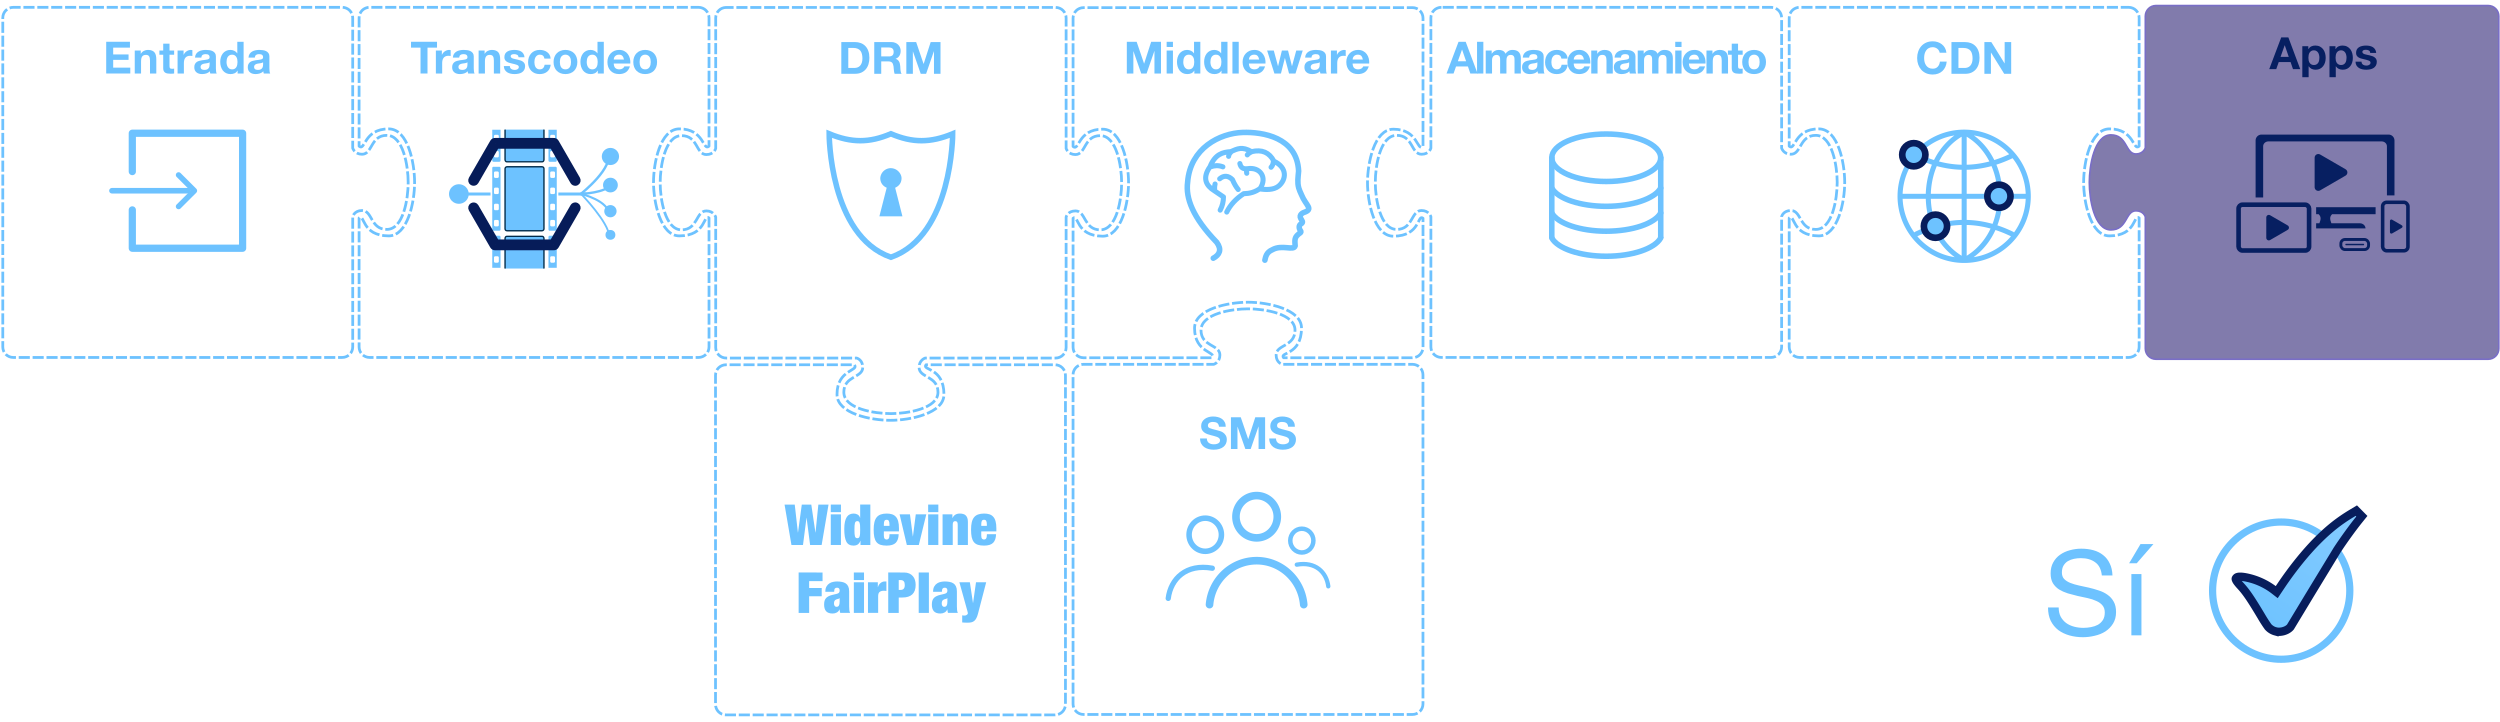<?xml version="1.0" encoding="UTF-8" standalone="no"?>
<!-- Created with Inkscape (http://www.inkscape.org/) -->

<svg
   width="900"
   height="260"
   viewBox="0 0 238.221 68.819"
   version="1.1"
   id="svg7920"
   xml:space="preserve"
   inkscape:version="1.2.2 (b0a84865, 2022-12-01)"
   sodipodi:docname="puz1es.svg"
   inkscape:export-filename="../../../Downloads/puz2.png"
   inkscape:export-xdpi="96"
   inkscape:export-ydpi="96"
   xmlns:inkscape="http://www.inkscape.org/namespaces/inkscape"
   xmlns:sodipodi="http://sodipodi.sourceforge.net/DTD/sodipodi-0.dtd"
   xmlns:xlink="http://www.w3.org/1999/xlink"
   xmlns="http://www.w3.org/2000/svg"
   xmlns:svg="http://www.w3.org/2000/svg"><sodipodi:namedview
     id="namedview7922"
     pagecolor="#ffffff"
     bordercolor="#666666"
     borderopacity="1.0"
     inkscape:showpageshadow="2"
     inkscape:pageopacity="0.0"
     inkscape:pagecheckerboard="0"
     inkscape:deskcolor="#d1d1d1"
     inkscape:document-units="mm"
     showgrid="false"
     inkscape:zoom="1.7002992"
     inkscape:cx="454.03773"
     inkscape:cy="61.45977"
     inkscape:window-width="1920"
     inkscape:window-height="1027"
     inkscape:window-x="0"
     inkscape:window-y="25"
     inkscape:window-maximized="1"
     inkscape:current-layer="layer1"
     showguides="false"><inkscape:grid
       type="xygrid"
       id="grid4705"
       originx="0"
       originy="0" /></sodipodi:namedview><defs
     id="defs7917"><path
       id="E-2"
       d="m -7.693,2.313 c -0.123,0.071 -0.199,0.202 -0.199,0.344 v 3.176 c 0,0.306 0.331,0.497 0.596,0.344 l 2.75,-1.588 c 0.265,-0.153 0.265,-0.535 0,-0.687 l -2.75,-1.588 c -0.123,-0.071 -0.274,-0.071 -0.396,0 z" /><linearGradient
       inkscape:collect="always"
       xlink:href="#linearGradient1387244-9"
       id="linearGradient1392240-0"
       gradientUnits="userSpaceOnUse"
       gradientTransform="matrix(1.945,0,0,1.949,90.853,-30.776)"
       x1="63.323"
       y1="46.656"
       x2="67.244"
       y2="40.858" /><linearGradient
       inkscape:collect="always"
       id="linearGradient1387244-9"><stop
         style="stop-color:#6dc2ff;stop-opacity:1;"
         offset="0"
         id="stop1387240-1" /><stop
         style="stop-color:#81caff;stop-opacity:1;"
         offset="1"
         id="stop1387242-9" /></linearGradient></defs><g
     inkscape:label="Layer 1"
     inkscape:groupmode="layer"
     id="layer1"><ellipse
       style="fill:none;fill-opacity:1;stroke:#6dc2ff;stroke-width:0.688;stroke-linecap:round;stroke-linejoin:round;stroke-dasharray:none;stroke-dashoffset:0;stroke-opacity:1;paint-order:stroke markers fill"
       id="path1391881-6"
       cx="217.372"
       cy="56.281"
       rx="6.538"
       ry="6.538" /><path
       d="m 216.818,60.159 a 1.458,1.461 0 0 1 -0.698,-0.433 13.806,13.835 0 0 1 -0.675,-1.054 c -0.982,-1.643 -1.425,-2.29 -1.974,-2.878 -0.165,-0.177 -0.336,-0.396 -0.377,-0.485 -0.072,-0.152 -0.072,-0.168 0.008,-0.257 0.121,-0.134 0.535,-0.127 1.141,0.016 a 6.456,6.469 0 0 1 2.534,1.224 l 0.169,0.131 0.418,-0.624 c 1.089,-1.621 2.332,-3.161 3.479,-4.31 1.085,-1.087 2.048,-1.849 3.263,-2.578 l 0.424,-0.255 0.264,0.267 0.264,0.267 -0.266,0.331 c -0.622,0.774 -1.449,1.917 -2.077,2.87 l -2.629,4.32 -1.834,3.034 c -0.307,0.364 -0.951,0.548 -1.433,0.411 z"
       fill="url(#C)"
       stroke-width="0.611"
       id="path1392238-0"
       style="fill:url(#linearGradient1392240-0);fill-opacity:1;stroke:#071d5c;stroke-width:0.794;stroke-dasharray:none;stroke-opacity:1" /><path
       id="path1244994"
       style="fill:none;fill-opacity:1;stroke:#6dc2ff;stroke-width:0.265;stroke-linecap:butt;stroke-linejoin:round;stroke-dasharray:1.058, 0.265;stroke-dashoffset:0;stroke-opacity:1;paint-order:stroke markers fill"
       d="m 202.832,0.698 c 0.556,0 1.003,0.448 1.003,1.004 V 13.927 c -0.596,0.513 -0.422,-1.647 -2.821,-1.646 -1.837,0.001 -2.468,3.244 -2.468,5.098 0,1.854 0.653,5.105 2.468,5.098 2.614,-0.013 2.265,-2.138 2.821,-1.707 v 12.288 c 0,0.556 -0.447,1.003 -1.003,1.003 h -31.339 c -0.556,0 -1.003,-0.447 -1.003,-1.003 V 20.771 c 0.556,-0.431 0.206,1.697 2.821,1.707 1.816,0 2.471,-3.244 2.468,-5.098 0,-1.854 -0.631,-5.097 -2.468,-5.098 -2.398,-0.001 -2.225,2.159 -2.821,1.646 V 1.701 c 0,-0.556 0.447,-1.004 1.003,-1.004 z" /><path
       id="path1244996"
       style="fill:none;fill-opacity:1;stroke:#6dc2ff;stroke-width:0.265;stroke-linecap:butt;stroke-linejoin:round;stroke-dasharray:1.058, 0.265;stroke-dashoffset:0;stroke-opacity:1"
       d="m 137.351,0.698 c -0.557,0 -1.005,0.447 -1.005,1.003 V 14.114 c 0,0 -0.144,0.584 -0.889,0.584 -1.01,0 -0.787,-1.799 -2.368,-1.801 -1.58,0 -2.039,2.925 -2.039,4.482 0,1.557 0.47,4.483 2.039,4.482 1.569,-0.001 1.356,-1.801 2.368,-1.801 0.709,0 0.889,0.584 0.889,0.584 v 12.413 c 0,0.556 0.448,1.003 1.005,1.003 h 31.412 c 0.557,0 1.005,-0.448 1.005,-1.003 V 20.642 c 0,-0.013 0.152,-0.579 0.889,-0.582 1.009,0 0.787,1.8 2.368,1.801 1.58,0 2.039,-2.925 2.039,-4.482 0,-1.557 -0.47,-4.483 -2.039,-4.482 -1.569,0.001 -1.356,1.795 -2.368,1.801 -0.703,0 -0.886,-0.571 -0.889,-0.582 V 1.701 c 0,-0.556 -0.448,-1.003 -1.005,-1.003 z" /><path
       id="path1244998"
       style="fill:none;fill-opacity:1;stroke:#6dc2ff;stroke-width:0.265;stroke-linecap:butt;stroke-linejoin:round;stroke-dasharray:1.058, 0.265;stroke-dashoffset:0;stroke-opacity:1;paint-order:stroke markers fill"
       d="m 66.558,0.698 c 0.556,0 1.003,0.448 1.003,1.004 V 13.927 c -0.596,0.513 -0.423,-1.647 -2.821,-1.646 -1.837,0.001 -2.468,3.244 -2.468,5.098 0,1.854 0.653,5.105 2.468,5.098 2.614,-0.013 2.265,-2.138 2.821,-1.707 v 12.288 c 0,0.556 -0.447,1.003 -1.003,1.003 H 35.22 c -0.556,0 -1.003,-0.447 -1.003,-1.003 V 20.771 c 0.556,-0.431 0.206,1.697 2.821,1.707 1.816,0 2.471,-3.244 2.468,-5.098 0,-1.854 -0.631,-5.097 -2.468,-5.098 -2.398,-0.001 -2.225,2.159 -2.821,1.646 V 1.701 c 0,-0.556 0.447,-1.004 1.003,-1.004 z" /><path
       id="path1245000"
       style="fill:none;fill-opacity:1;stroke:#6dc2ff;stroke-width:0.265;stroke-linecap:butt;stroke-linejoin:round;stroke-dasharray:1.058, 0.265;stroke-dashoffset:0;stroke-opacity:1;paint-order:stroke markers fill"
       d="m 38.894,17.38 c 0,-1.557 -0.469,-4.484 -2.035,-4.483 -1.565,0.001 -1.353,1.801 -2.362,1.801 -0.708,0 -0.888,-0.583 -0.888,-0.583 V 1.701 c 0,-0.556 -0.447,-1.003 -1.002,-1.003 H 1.268 c -0.556,0 -1.003,0.448 -1.003,1.003 V 33.058 c 0,0.556 0.447,1.003 1.003,1.003 h 31.34 c 0.555,0 1.002,-0.447 1.002,-1.003 V 20.644 c 0,0 0.145,-0.584 0.888,-0.584 1.007,0 0.786,1.799 2.362,1.8 1.577,0 2.035,-2.924 2.035,-4.481 z" /><path
       id="path1245022"
       style="fill:none;fill-opacity:1;stroke:#6dc2ff;stroke-width:0.265;stroke-linecap:butt;stroke-linejoin:round;stroke-dasharray:1.058, 0.265;stroke-dashoffset:0;stroke-opacity:1;paint-order:stroke markers fill"
       d="m 118.922,29.428 c -1.556,0 -4.481,0.469 -4.48,2.036 10e-4,1.566 1.799,1.353 1.799,2.363 0,0.709 -0.583,0.888 -0.583,0.888 h -12.406 c -0.556,0 -1.003,0.447 -1.003,1.003 v 31.358 c 0,0.556 0.447,1.004 1.003,1.004 h 31.338 c 0.555,0 1.002,-0.448 1.002,-1.004 V 35.718 c 0,-0.555 -0.447,-1.003 -1.002,-1.003 h -12.406 c 0,0 -0.583,-0.145 -0.583,-0.888 0,-1.008 1.798,-0.786 1.799,-2.363 0,-1.578 -2.923,-2.036 -4.478,-2.036 z" /><path
       id="path1245032"
       style="fill:none;fill-opacity:1;stroke:#6dc2ff;stroke-width:0.265;stroke-linecap:butt;stroke-linejoin:round;stroke-dasharray:1.058, 0.265;stroke-dashoffset:0;stroke-opacity:1;paint-order:stroke markers fill"
       d="m 69.183,34.758 c -0.556,0 -1.003,0.447 -1.003,1.003 v 31.357 c 0,0.556 0.446,1.004 1.003,1.004 H 100.522 c 0.557,0 1.003,-0.448 1.003,-1.004 V 35.761 c 0,-0.556 -0.446,-1.003 -1.003,-1.003 H 88.243 c -0.432,0.556 1.695,0.207 1.705,2.822 0.013,1.817 -3.242,2.472 -5.094,2.47 -1.855,0 -5.096,-0.631 -5.097,-2.47 0,-2.399 2.158,-2.226 1.645,-2.822 z" /><g
       aria-label="Widevine FairPlay"
       id="g1245066"
       style="font-weight:900;font-stretch:condensed;font-size:4.233px;line-height:1.2;font-family:'Helvetica Neue';-inkscape-font-specification:'Helvetica Neue, Heavy Condensed';text-align:center;text-anchor:middle;fill:#6dc2ff;fill-opacity:1;stroke-width:0.208"
       transform="matrix(1.273,0,0,1.274,260.673,-203.314)"><path
         d="m -144.753,197.326 -0.284,2.091 h -0.008 l -0.237,-2.091 h -0.762 l 0.516,3.023 h 0.864 l 0.262,-2.032 h 0.008 l 0.262,2.032 h 0.864 l 0.516,-3.023 h -0.762 l -0.212,2.091 h -0.008 l -0.309,-2.091 z"
         id="path1245034"
         style="fill:#6dc2ff;fill-opacity:1;stroke-width:0.208" /><path
         d="m -142.585,197.326 v 0.567 h 0.762 v -0.567 z m 0,0.732 v 2.29 h 0.762 v -2.29 z"
         id="path1245036"
         style="fill:#6dc2ff;fill-opacity:1;stroke-width:0.208" /><path
         d="m -140.812,199.205 q 0,-0.186 0.008,-0.309 0.008,-0.123 0.03,-0.195 0.025,-0.076 0.068,-0.106 0.042,-0.03 0.11,-0.03 0.064,0 0.106,0.03 0.042,0.03 0.064,0.106 0.025,0.072 0.034,0.195 0.008,0.123 0.008,0.309 0,0.182 -0.008,0.305 -0.008,0.123 -0.034,0.199 -0.021,0.072 -0.064,0.102 -0.042,0.03 -0.106,0.03 -0.068,0 -0.11,-0.03 -0.042,-0.03 -0.068,-0.102 -0.021,-0.076 -0.03,-0.199 -0.008,-0.123 -0.008,-0.305 z m 0.428,-1.88 v 0.991 h -0.008 q -0.059,-0.178 -0.191,-0.246 -0.127,-0.072 -0.288,-0.072 -0.157,0 -0.288,0.059 -0.131,0.059 -0.224,0.195 -0.089,0.135 -0.14,0.356 -0.051,0.22 -0.051,0.546 0,0.639 0.152,0.94 0.152,0.301 0.533,0.301 0.203,0 0.326,-0.085 0.123,-0.085 0.195,-0.275 h 0.008 v 0.313 h 0.737 v -3.023 z"
         id="path1245038"
         style="fill:#6dc2ff;fill-opacity:1;stroke-width:0.208" /><path
         d="m -138.191,198.816 v 0.102 h -0.419 v -0.102 q 0,-0.182 0.042,-0.267 0.047,-0.085 0.165,-0.085 0.123,0 0.165,0.085 0.047,0.085 0.047,0.267 z m -0.419,0.516 h 1.13 v -0.233 q 0,-0.313 -0.059,-0.521 -0.055,-0.212 -0.174,-0.339 -0.114,-0.131 -0.288,-0.186 -0.169,-0.055 -0.398,-0.055 -0.258,0 -0.445,0.068 -0.182,0.064 -0.301,0.207 -0.119,0.144 -0.174,0.373 -0.055,0.229 -0.055,0.559 0,0.326 0.047,0.555 0.051,0.229 0.165,0.373 0.114,0.14 0.301,0.203 0.186,0.059 0.461,0.059 0.474,0 0.682,-0.212 0.207,-0.216 0.216,-0.639 h -0.686 q 0,0.233 -0.059,0.318 -0.055,0.08 -0.157,0.08 -0.08,0 -0.144,-0.059 -0.064,-0.064 -0.064,-0.25 z"
         id="path1245040"
         style="fill:#6dc2ff;fill-opacity:1;stroke-width:0.208" /><path
         d="m -137.433,198.058 0.542,2.29 h 0.897 l 0.559,-2.29 h -0.787 l -0.212,1.647 h -0.008 l -0.216,-1.647 z"
         id="path1245042"
         style="fill:#6dc2ff;fill-opacity:1;stroke-width:0.208" /><path
         d="m -135.295,197.326 v 0.567 h 0.762 v -0.567 z m 0,0.732 v 2.29 h 0.762 v -2.29 z"
         id="path1245044"
         style="fill:#6dc2ff;fill-opacity:1;stroke-width:0.208" /><path
         d="m -134.216,198.058 v 2.29 h 0.762 v -1.511 q 0,-0.144 0.042,-0.207 0.042,-0.064 0.144,-0.064 0.102,0 0.144,0.064 0.042,0.064 0.042,0.207 v 1.511 h 0.762 v -1.727 q 0,-0.186 -0.047,-0.305 -0.047,-0.119 -0.127,-0.191 -0.08,-0.072 -0.191,-0.097 -0.106,-0.03 -0.233,-0.03 -0.406,0 -0.555,0.339 h -0.008 v -0.279 z"
         id="path1245046"
         style="fill:#6dc2ff;fill-opacity:1;stroke-width:0.208" /><path
         d="m -130.901,198.816 v 0.102 h -0.419 v -0.102 q 0,-0.182 0.042,-0.267 0.047,-0.085 0.165,-0.085 0.123,0 0.165,0.085 0.047,0.085 0.047,0.267 z m -0.419,0.516 h 1.13 v -0.233 q 0,-0.313 -0.059,-0.521 -0.055,-0.212 -0.174,-0.339 -0.114,-0.131 -0.288,-0.186 -0.169,-0.055 -0.398,-0.055 -0.258,0 -0.445,0.068 -0.182,0.064 -0.301,0.207 -0.119,0.144 -0.174,0.373 -0.055,0.229 -0.055,0.559 0,0.326 0.047,0.555 0.051,0.229 0.165,0.373 0.114,0.14 0.301,0.203 0.186,0.059 0.461,0.059 0.474,0 0.682,-0.212 0.207,-0.216 0.216,-0.639 h -0.686 q 0,0.233 -0.059,0.318 -0.055,0.08 -0.157,0.08 -0.08,0 -0.144,-0.059 -0.064,-0.064 -0.064,-0.25 z"
         id="path1245048"
         style="fill:#6dc2ff;fill-opacity:1;stroke-width:0.208" /><path
         d="m -144.99,202.406 v 3.023 h 0.787 v -1.245 h 0.94 v -0.618 h -0.94 v -0.516 h 1.003 v -0.643 z"
         id="path1245050"
         style="fill:#6dc2ff;fill-opacity:1;stroke-width:0.208" /><path
         d="m -142.158,204.975 q -0.085,0 -0.135,-0.068 -0.051,-0.068 -0.051,-0.182 0,-0.114 0.034,-0.182 0.034,-0.072 0.123,-0.114 0.085,-0.038 0.152,-0.047 0.072,-0.013 0.106,-0.059 h 0.008 v 0.275 q 0,0.191 -0.055,0.284 -0.055,0.093 -0.182,0.093 z m 0.284,0.453 h 0.737 q -0.047,-0.089 -0.059,-0.212 -0.013,-0.123 -0.013,-0.284 v -1.118 q 0,-0.224 -0.068,-0.364 -0.064,-0.144 -0.186,-0.224 -0.119,-0.085 -0.288,-0.114 -0.165,-0.034 -0.364,-0.034 -0.131,0 -0.284,0.03 -0.152,0.025 -0.284,0.11 -0.131,0.08 -0.22,0.233 -0.089,0.148 -0.089,0.398 h 0.66 q 0.004,-0.182 0.055,-0.241 0.051,-0.064 0.161,-0.064 0.195,0 0.195,0.212 0,0.106 -0.051,0.165 -0.051,0.055 -0.174,0.085 l -0.301,0.072 q -0.182,0.042 -0.305,0.106 -0.123,0.059 -0.195,0.148 -0.072,0.085 -0.106,0.203 -0.03,0.119 -0.03,0.279 0,0.148 0.034,0.271 0.034,0.123 0.11,0.212 0.076,0.089 0.195,0.131 0.123,0.047 0.296,0.047 0.178,0 0.313,-0.076 0.14,-0.076 0.203,-0.229 h 0.008 q 0.008,0.072 0.017,0.135 0.008,0.064 0.03,0.123 z"
         id="path1245052"
         style="fill:#6dc2ff;fill-opacity:1;stroke-width:0.208" /><path
         d="m -140.858,202.406 v 0.567 h 0.762 v -0.567 z m 0,0.732 v 2.29 h 0.762 v -2.29 z"
         id="path1245054"
         style="fill:#6dc2ff;fill-opacity:1;stroke-width:0.208" /><path
         d="m -139.8,203.138 v 2.29 h 0.762 v -1.249 q 0,-0.229 0.11,-0.318 0.114,-0.089 0.318,-0.089 0.047,0 0.093,0.004 0.047,0.004 0.097,0.013 v -0.711 h -0.123 q -0.169,0 -0.309,0.11 -0.14,0.106 -0.203,0.313 h -0.008 v -0.364 z"
         id="path1245056"
         style="fill:#6dc2ff;fill-opacity:1;stroke-width:0.208" /><path
         d="m -137.497,203.71 v -0.737 h 0.148 q 0.305,0 0.305,0.368 0,0.191 -0.08,0.279 -0.076,0.089 -0.224,0.089 z m -0.787,-1.304 v 3.023 h 0.787 v -1.151 h 0.275 q 0.487,0 0.737,-0.233 0.254,-0.237 0.254,-0.707 0,-0.199 -0.051,-0.368 -0.051,-0.169 -0.161,-0.292 -0.106,-0.127 -0.271,-0.199 -0.165,-0.072 -0.389,-0.072 z"
         id="path1245058"
         style="fill:#6dc2ff;fill-opacity:1;stroke-width:0.208" /><path
         d="m -136.002,202.406 v 3.023 h 0.762 v -3.023 z"
         id="path1245060"
         style="fill:#6dc2ff;fill-opacity:1;stroke-width:0.208" /><path
         d="m -134.093,204.975 q -0.085,0 -0.135,-0.068 -0.051,-0.068 -0.051,-0.182 0,-0.114 0.034,-0.182 0.034,-0.072 0.123,-0.114 0.085,-0.038 0.152,-0.047 0.072,-0.013 0.106,-0.059 h 0.008 v 0.275 q 0,0.191 -0.055,0.284 -0.055,0.093 -0.182,0.093 z m 0.284,0.453 h 0.737 q -0.047,-0.089 -0.059,-0.212 -0.013,-0.123 -0.013,-0.284 v -1.118 q 0,-0.224 -0.068,-0.364 -0.064,-0.144 -0.186,-0.224 -0.119,-0.085 -0.288,-0.114 -0.165,-0.034 -0.364,-0.034 -0.131,0 -0.284,0.03 -0.152,0.025 -0.284,0.11 -0.131,0.08 -0.22,0.233 -0.089,0.148 -0.089,0.398 h 0.66 q 0.004,-0.182 0.055,-0.241 0.051,-0.064 0.161,-0.064 0.195,0 0.195,0.212 0,0.106 -0.051,0.165 -0.051,0.055 -0.174,0.085 l -0.301,0.072 q -0.182,0.042 -0.305,0.106 -0.123,0.059 -0.195,0.148 -0.072,0.085 -0.106,0.203 -0.03,0.119 -0.03,0.279 0,0.148 0.034,0.271 0.034,0.123 0.11,0.212 0.076,0.089 0.195,0.131 0.123,0.047 0.296,0.047 0.178,0 0.313,-0.076 0.14,-0.076 0.203,-0.229 h 0.008 q 0.008,0.072 0.017,0.135 0.008,0.064 0.03,0.123 z"
         id="path1245062"
         style="fill:#6dc2ff;fill-opacity:1;stroke-width:0.208" /><path
         d="m -132.747,205.61 v 0.533 q 0.097,0.008 0.199,0.013 0.106,0.004 0.229,0.004 0.152,0 0.271,-0.03 0.119,-0.03 0.207,-0.106 0.093,-0.076 0.157,-0.207 0.068,-0.127 0.119,-0.326 l 0.614,-2.354 h -0.762 l -0.22,1.545 h -0.008 l -0.233,-1.545 h -0.783 l 0.601,2.159 q 0.013,0.047 0.021,0.089 0.013,0.042 0.013,0.068 0,0.017 -0.013,0.047 -0.013,0.03 -0.042,0.055 -0.03,0.03 -0.08,0.051 -0.047,0.021 -0.119,0.021 -0.042,0 -0.085,-0.004 -0.042,-0.004 -0.085,-0.013 z"
         id="path1245064"
         style="fill:#6dc2ff;fill-opacity:1;stroke-width:0.208" /></g><path
       id="path1245068"
       style="fill:none;fill-opacity:1;stroke:#6dc2ff;stroke-width:0.265;stroke-linecap:butt;stroke-linejoin:round;stroke-dasharray:1.058, 0.265;stroke-dashoffset:0;stroke-opacity:1;paint-order:stroke markers fill"
       d="m 103.253,0.727 c -0.556,0 -1.002,0.448 -1.002,1.003 V 13.956 c 0.596,0.513 0.422,-1.647 2.82,-1.646 1.837,0.001 2.468,3.244 2.468,5.098 0,1.854 -0.653,5.105 -2.468,5.098 -2.614,-0.013 -2.264,-2.138 -2.82,-1.707 v 12.288 c 0,0.556 0.447,1.003 1.002,1.003 h 12.219 c 0.513,-0.596 -1.647,-0.423 -1.645,-2.822 0.001,-1.838 3.243,-2.47 5.096,-2.47 1.853,0 5.108,0.653 5.096,2.47 -0.013,2.616 -2.137,2.266 -1.706,2.822 h 12.28 c 0.556,0 1.003,-0.447 1.003,-1.003 V 20.8 c -0.556,-0.431 -0.206,1.697 -2.821,1.707 -1.816,0 -2.47,-3.244 -2.468,-5.098 0,-1.854 0.63,-5.097 2.468,-5.098 2.398,0 2.225,2.159 2.821,1.646 V 1.73 c 0,-0.556 -0.447,-1.003 -1.003,-1.003 z"
       inkscape:export-filename="../../../Downloads/path76415.svg"
       inkscape:export-xdpi="96"
       inkscape:export-ydpi="96" /><path
       id="path1245070"
       style="fill:none;fill-opacity:1;stroke:#6dc2ff;stroke-width:0.265;stroke-linecap:butt;stroke-linejoin:miter;stroke-dasharray:1.058, 0.265;stroke-dashoffset:0;stroke-opacity:1"
       d="m 69.201,0.709 c -0.556,0 -1.003,0.448 -1.003,1.004 V 14.143 c 0,0 -0.144,0.585 -0.888,0.585 -1.008,0 -0.787,-1.802 -2.366,-1.803 -1.578,0 -2.037,2.929 -2.037,4.489 0,1.558 0.47,4.488 2.037,4.487 1.567,-0.001 1.355,-1.803 2.366,-1.803 0.709,0 0.888,0.585 0.888,0.585 v 12.43 c 0,0.557 0.448,1.005 1.003,1.005 h 12.424 c 0,0 0.585,0.144 0.585,0.889 0,1.009 -1.801,0.787 -1.802,2.367 0,1.58 2.928,2.039 4.486,2.039 1.557,0 4.486,-0.47 4.485,-2.039 0,-1.569 -1.802,-1.355 -1.802,-2.367 0,-0.709 0.584,-0.889 0.584,-0.889 H 100.585 c 0.556,0 1.004,-0.448 1.004,-1.005 V 20.681 c 0,-0.013 0.152,-0.58 0.888,-0.583 1.008,0 0.787,1.802 2.365,1.803 1.579,0 2.037,-2.929 2.037,-4.487 0,-1.56 -0.47,-4.489 -2.037,-4.489 -1.568,10e-4 -1.355,1.798 -2.365,1.803 -0.702,0 -0.885,-0.572 -0.888,-0.583 V 1.712 c 0,-0.556 -0.448,-1.004 -1.004,-1.004 z" /><path
       id="path10065"
       style="fill:#6dc2ff;fill-opacity:1;stroke:#002b4a;stroke-width:0.132;stroke-dasharray:none;stroke-opacity:1"
       d="m 48.126,25.586 -10e-7,-2.861 c 0,-0.114 0.074,-0.205 0.165,-0.205 h 3.377 c 0.091,0 0.165,0.092 0.165,0.205 v 2.861" /><path
       id="path1245116"
       style="fill:#6dc2ff;fill-opacity:1;stroke-width:1.119"
       d="m 52.263,25.517 v -2.942 c 0,-0.063 0.05,-0.112 0.112,-0.112 h 0.564 c 0.063,0 0.113,0.05 0.113,0.112 v 2.942 z m 0.277,-0.484 h 5.62e-4 c 0.002,0 0.004,0 0.006,0 h 0.222 c 0.066,0 0.12,-0.053 0.12,-0.12 v -0.376 c 0,-0.066 -0.054,-0.12 -0.12,-0.12 h -0.222 c -0.066,0 -0.12,0.054 -0.12,0.12 v 0.376 c 0,0.065 0.05,0.117 0.113,0.12 z m 0.006,-1.539 h 0.222 c 0.066,0 0.12,-0.054 0.12,-0.12 v -0.376 c 0,-0.066 -0.054,-0.12 -0.12,-0.12 H 52.546 c -0.066,0 -0.12,0.054 -0.12,0.12 v 0.376 c 0,0.067 0.054,0.12 0.12,0.12 z" /><g
       stroke="#ce0f25"
       fill="none"
       id="g1245082"
       transform="matrix(0.889,0,0,0.883,42.487,12.647)"
       style="stroke:#6dc2ff;stroke-width:1.131;stroke-opacity:1"><path
         d="m 14.499,6.609 c 0,0 3.004,3.114 3.004,4.583"
         stroke-width="0.2"
         id="path1245072"
         style="stroke:#6dc2ff;stroke-opacity:1" /><g
         class="e"
         id="g1245080"
         style="stroke:#6dc2ff;stroke-width:1.08;stroke-opacity:1"><path
           d="m 14.499,6.609 c 0,0 2.99,0.707 3.03,2.294"
           stroke-width="0.229"
           id="path1245074"
           style="stroke:#6dc2ff;stroke-opacity:1" /><path
           d="m 14.459,6.609 c 0,0 2.832,-0.14 3.149,-1.013"
           stroke-width="0.257"
           id="path1245076"
           style="stroke:#6dc2ff;stroke-opacity:1" /><path
           d="m 14.459,6.609 c 0,0 3.714,-2.939 2.87,-4.585"
           class="m"
           id="path1245078"
           style="stroke:#6dc2ff;stroke-opacity:1" /></g></g><ellipse
       cx="43.725"
       cy="18.487"
       fill="url(#D)"
       paint-order="stroke markers fill"
       class="f"
       id="ellipse1245084"
       style="fill:#6dc2ff;fill-opacity:1;stroke:none;stroke-linejoin:round"
       rx="0.941"
       ry="0.934" /><g
       class="m"
       id="g1245094"
       transform="matrix(0.889,0,0,0.883,42.487,12.647)"
       style="fill:#6dc2ff;fill-opacity:1;stroke:none;stroke-linejoin:round"><circle
         cx="17.637"
         cy="2.563"
         r="0.926"
         fill="url(#E)"
         paint-order="stroke markers fill"
         id="circle1245086"
         style="fill:#6dc2ff;fill-opacity:1;stroke:none;stroke-width:0.3" /><circle
         cx="17.637"
         cy="5.648"
         r="0.794"
         fill="url(#F)"
         paint-order="stroke markers fill"
         id="circle1245088"
         style="fill:#6dc2ff;fill-opacity:1;stroke:none;stroke-width:0.3" /><circle
         cx="17.637"
         cy="8.468"
         r="0.661"
         fill="url(#G)"
         paint-order="stroke markers fill"
         id="circle1245090"
         style="fill:#6dc2ff;fill-opacity:1;stroke:none;stroke-width:0.3" /><circle
         cx="17.637"
         cy="11.023"
         r="0.529"
         fill="url(#H)"
         paint-order="stroke markers fill"
         id="circle1245092"
         style="fill:#6dc2ff;fill-opacity:1;stroke:none;stroke-width:0.3" /></g><path
       id="path1245098"
       style="fill:#6dc2ff;fill-opacity:1;stroke-width:1.119"
       d="m 47.013,15.891 c -0.06,0 -0.107,0.053 -0.107,0.113 v 5.869 c 0,0.063 0.051,0.113 0.113,0.113 h 0.564 c 0.063,0 0.113,-0.05 0.113,-0.113 v -5.869 c 0,-0.063 -0.05,-0.113 -0.113,-0.113 h -0.564 c -0.002,0 -0.004,-1.07e-4 -0.006,0 z m 0.171,0.447 c 0.002,-1.08e-4 0.004,0 0.006,0 h 0.222 c 0.066,0 0.12,0.054 0.12,0.12 v 0.376 c 0,0.066 -0.054,0.119 -0.12,0.119 H 47.19 c -0.066,0 -0.12,-0.053 -0.12,-0.119 v -0.376 c 0,-0.065 0.05,-0.117 0.114,-0.12 z m 0,1.539 c 0.002,-1.08e-4 0.004,0 0.006,0 h 0.222 c 0.066,0 0.12,0.054 0.12,0.12 v 0.376 c 0,0.066 -0.054,0.119 -0.12,0.119 H 47.19 c -0.066,0 -0.12,-0.053 -0.12,-0.119 v -0.376 c 0,-0.064 0.05,-0.117 0.114,-0.12 z m 0,1.539 c 0.002,-1.07e-4 0.004,0 0.006,0 h 0.222 c 0.066,0 0.12,0.054 0.12,0.12 v 0.376 c 0,0.066 -0.054,0.12 -0.12,0.12 H 47.19 c -0.066,0 -0.12,-0.054 -0.12,-0.12 v -0.376 c 0,-0.064 0.05,-0.117 0.114,-0.12 z m 0.006,1.539 h 0.222 c 0.066,0 0.12,0.054 0.12,0.12 V 21.451 c 0,0.066 -0.054,0.12 -0.12,0.12 H 47.19 c -0.066,0 -0.12,-0.054 -0.12,-0.12 v -0.376 c 0,-0.067 0.054,-0.12 0.12,-0.12 z" /><path
       id="path1245100"
       style="fill:#6dc2ff;fill-opacity:1;stroke-width:1.119"
       d="m 52.37,15.891 c -0.06,0 -0.107,0.053 -0.107,0.113 v 5.869 c 0,0.063 0.05,0.113 0.113,0.113 h 0.564 c 0.063,0 0.113,-0.05 0.113,-0.113 v -5.869 c 0,-0.063 -0.051,-0.113 -0.113,-0.113 h -0.564 c -0.002,0 -0.004,-1.07e-4 -0.006,0 z m 0.17,0.447 c 0.002,-1.08e-4 0.004,0 0.006,0 h 0.222 c 0.066,0 0.12,0.054 0.12,0.12 v 0.376 c 0,0.066 -0.054,0.119 -0.12,0.119 h -0.222 c -0.066,0 -0.12,-0.053 -0.12,-0.119 v -0.376 c 0,-0.065 0.05,-0.117 0.114,-0.12 z m 0,1.539 c 0.002,-1.08e-4 0.004,0 0.006,0 h 0.222 c 0.066,0 0.12,0.054 0.12,0.12 v 0.376 c 0,0.066 -0.054,0.119 -0.12,0.119 h -0.222 c -0.066,0 -0.12,-0.053 -0.12,-0.119 v -0.376 c 0,-0.064 0.05,-0.117 0.114,-0.12 z m 0,1.539 c 0.002,-1.07e-4 0.004,0 0.006,0 h 0.222 c 0.066,0 0.12,0.054 0.12,0.12 v 0.376 c 0,0.066 -0.054,0.12 -0.12,0.12 h -0.222 c -0.066,0 -0.12,-0.054 -0.12,-0.12 v -0.376 c 0,-0.064 0.05,-0.117 0.114,-0.12 z m 0.006,1.539 h 0.222 c 0.066,0 0.12,0.054 0.12,0.12 V 21.451 c 0,0.066 -0.054,0.12 -0.12,0.12 h -0.222 c -0.066,0 -0.12,-0.054 -0.12,-0.12 v -0.376 c 0,-0.067 0.054,-0.12 0.12,-0.12 z" /><rect
       style="fill:#6dc2ff;fill-opacity:1;stroke:none;stroke-width:0.265;stroke-linecap:round;stroke-linejoin:round;stroke-dasharray:none;stroke-dashoffset:0;stroke-opacity:1;paint-order:stroke markers fill"
       id="rect1245102"
       width="2.679"
       height="0.286"
       x="44.062"
       y="18.344" /><rect
       style="fill:#6dc2ff;fill-opacity:1;stroke:none;stroke-width:0.265;stroke-linecap:round;stroke-linejoin:round;stroke-dasharray:none;stroke-dashoffset:0;stroke-opacity:1;paint-order:stroke markers fill"
       id="rect1245104"
       width="2.679"
       height="0.286"
       x="53.204"
       y="18.344" /><path
       id="path1245108"
       style="fill:#6dc2ff;fill-opacity:1;stroke-width:1.119"
       d="M 46.906,12.362 V 15.304 c 0,0.063 0.05,0.112 0.113,0.112 h 0.564 c 0.063,0 0.113,-0.05 0.113,-0.112 v -2.942 z m 0.278,0.484 h 5.51e-4 c 0.002,0 0.004,0 0.006,0 h 0.222 c 0.066,0 0.119,0.053 0.119,0.12 v 0.376 c 0,0.066 -0.053,0.12 -0.119,0.12 h -0.222 c -0.066,0 -0.12,-0.054 -0.12,-0.12 v -0.376 c 0,-0.065 0.05,-0.117 0.113,-0.12 z m 0.006,1.539 h 0.222 c 0.066,0 0.119,0.054 0.119,0.12 v 0.376 c 0,0.066 -0.053,0.12 -0.119,0.12 H 47.19 c -0.066,0 -0.12,-0.054 -0.12,-0.12 v -0.376 c 0,-0.067 0.054,-0.12 0.12,-0.12 z" /><path
       id="path1245110"
       style="fill:#6dc2ff;fill-opacity:1;stroke-width:1.119"
       d="M 52.263,12.362 V 15.304 c 0,0.063 0.05,0.112 0.112,0.112 h 0.564 c 0.063,0 0.113,-0.05 0.113,-0.112 v -2.942 z m 0.277,0.484 h 5.62e-4 c 0.002,0 0.004,0 0.006,0 h 0.222 c 0.066,0 0.12,0.053 0.12,0.12 v 0.376 c 0,0.066 -0.054,0.12 -0.12,0.12 h -0.222 c -0.066,0 -0.12,-0.054 -0.12,-0.12 v -0.376 c 0,-0.065 0.05,-0.117 0.113,-0.12 z m 0.006,1.539 h 0.222 c 0.066,0 0.12,0.054 0.12,0.12 v 0.376 c 0,0.066 -0.054,0.12 -0.12,0.12 H 52.546 c -0.066,0 -0.12,-0.054 -0.12,-0.12 v -0.376 c 0,-0.067 0.054,-0.12 0.12,-0.12 z" /><rect
       width="6.095"
       height="3.707"
       x="-21.987"
       y="48.126"
       ry="0.178"
       fill="url(#A)"
       paint-order="fill markers stroke"
       id="rect1245096"
       style="fill:#6dc2ff;fill-opacity:1;stroke:#002b4a;stroke-width:0.132;stroke-dasharray:none;stroke-opacity:1"
       transform="rotate(-90)"
       rx="0.178" /><path
       id="path10062"
       style="fill:#6dc2ff;fill-opacity:1;stroke:#002b4a;stroke-width:0.132;stroke-dasharray:none;stroke-opacity:1"
       d="m 48.126,12.351 -10e-7,2.861 c 0,0.114 0.074,0.205 0.165,0.205 h 3.377 c 0.091,0 0.165,-0.092 0.165,-0.205 v -2.861" /><path
       id="path1245114"
       style="fill:#6dc2ff;fill-opacity:1;stroke-width:1.119"
       d="m 46.906,25.517 v -2.942 c 0,-0.063 0.05,-0.112 0.113,-0.112 h 0.564 c 0.063,0 0.113,0.05 0.113,0.112 v 2.942 z m 0.278,-0.484 h 5.51e-4 c 0.002,0 0.004,0 0.006,0 h 0.222 c 0.066,0 0.119,-0.053 0.119,-0.12 v -0.376 c 0,-0.066 -0.053,-0.12 -0.119,-0.12 h -0.222 c -0.066,0 -0.12,0.054 -0.12,0.12 v 0.376 c 0,0.065 0.05,0.117 0.113,0.12 z m 0.006,-1.539 h 0.222 c 0.066,0 0.119,-0.054 0.119,-0.12 v -0.376 c 0,-0.066 -0.053,-0.12 -0.119,-0.12 H 47.19 c -0.066,0 -0.12,0.054 -0.12,0.12 v 0.376 c 0,0.067 0.054,0.12 0.12,0.12 z" /><path
       id="path1245118"
       style="fill:#6dc2ff;fill-opacity:1;stroke:#061c59;stroke-width:0.529;stroke-linecap:round;stroke-linejoin:round;stroke-dasharray:none;stroke-dashoffset:0;stroke-opacity:1;paint-order:stroke markers fill"
       d="m 54.821,19.553 c -0.089,0 -0.176,0.042 -0.223,0.125 l -1.965,3.405 h -5.32 l -1.965,-3.405 c -0.069,-0.12 -0.222,-0.161 -0.342,-0.092 -0.12,0.069 -0.161,0.222 -0.092,0.342 l 2.037,3.53 c 0.051,0.089 0.147,0.135 0.242,0.125 0.011,5.41e-4 0.013,0 0.021,0 h 5.528 c 0.011,0 0.013,-6.48e-4 0.019,0 0.092,0.011 0.184,-0.039 0.233,-0.125 l 2.036,-3.53 c 0.069,-0.12 0.028,-0.273 -0.092,-0.343 -0.038,-0.022 -0.078,-0.032 -0.118,-0.034 z" /><path
       id="path1245120"
       style="fill:#6dc2ff;fill-opacity:1;stroke:#061c59;stroke-width:0.529;stroke-linecap:round;stroke-linejoin:round;stroke-dasharray:none;stroke-dashoffset:0;stroke-opacity:1;paint-order:stroke markers fill"
       d="m 54.821,17.44 c -0.089,0 -0.176,-0.042 -0.223,-0.125 l -1.965,-3.405 h -5.32 l -1.965,3.405 c -0.069,0.12 -0.222,0.161 -0.342,0.092 -0.12,-0.069 -0.161,-0.222 -0.092,-0.342 l 2.037,-3.53 c 0.051,-0.089 0.147,-0.135 0.242,-0.125 0.011,-5.41e-4 0.013,0 0.021,0 h 5.528 c 0.011,0 0.013,6.48e-4 0.019,0 0.092,-0.011 0.184,0.039 0.233,0.125 l 2.036,3.53 c 0.069,0.12 0.028,0.273 -0.092,0.343 -0.038,0.022 -0.078,0.032 -0.118,0.034 z" /><path
       d="m 79.009,12.747 c 0,0 0,9.706 5.885,11.765 5.885,-2.059 5.885,-11.765 5.885,-11.765 -2.122,0.876 -3.825,0.882 -5.885,0 -2.06,0.882 -3.763,0.876 -5.885,0 z"
       fill="url(#A)"
       stroke="url(#B)"
       stroke-width="0.403"
       id="path1245122"
       style="fill:none;stroke:#6dc2ff;stroke-width:0.529;stroke-dasharray:none;stroke-opacity:1" /><path
       d="m 84.894,16.022 a 1.016,1.016 0 0 0 -1.014,0.952 c 0,0.396 0.211,0.744 0.612,0.913 l -0.696,2.726 h 2.195 l -0.693,-2.724 c 0.416,-0.182 0.61,-0.517 0.609,-0.913 -0.001,-0.396 -0.384,-0.937 -1.013,-0.952 z"
       fill="#f2172f"
       stroke-width="0.132"
       stroke-linejoin="round"
       id="path1245124"
       style="fill:#6dc2ff;fill-opacity:1;stroke:none" /><path
       id="path1245126"
       style="fill:none;stroke:#6dc2ff;stroke-width:0.484;stroke-linecap:round;stroke-linejoin:round;stroke-dasharray:none;stroke-opacity:1"
       d="m 115.738,18.134 c -0.002,-0.183 -0.02,-0.352 0.043,-0.599 m 5.56,-2.186 c -0.013,0.267 -0.095,0.455 -0.222,0.588 m -1.844,-1.48 c -0.206,0.095 -0.345,0.197 -0.422,0.303 m -1.517,-0.314 c -0.149,0.141 -0.252,0.288 -0.263,0.451 m -1.757,1.012 c 0.408,-0.148 0.78,-0.175 1.211,-0.012 m 1.456,2.158 c -0.182,-0.225 -0.364,-0.516 -0.546,-0.941 -0.405,-0.392 -0.809,-0.422 -1.214,-0.078 m 2.63,-0.961 c -0.382,0.055 -0.625,-0.099 -0.708,-0.49 m 1.866,2.416 c 0.594,0.08 1.343,0.124 1.83,-0.272 0.702,-0.57 0.892,-1.736 -0.452,-2.37 -0.436,-0.835 -1.143,-1.146 -2.133,-0.907 -0.914,-0.53 -1.332,-0.277 -1.986,0 -0.758,0.046 -1.484,0.231 -1.969,1.432 -0.764,1.081 -0.387,1.805 0.428,2.302 l 0.853,0.578 c -0.003,0.44 -0.101,0.861 -0.312,1.257 m 0.624,0.185 c 0.346,-0.694 0.888,-1.276 1.617,-1.75 0.571,-0.008 1.102,-0.152 1.573,-0.504 0.703,-1.073 -0.036,-2.069 -1.213,-1.876 -0.1,0.136 -0.099,0.284 -0.072,0.434" /><path
       style="fill:none;stroke:#6dc2ff;stroke-width:0.529;stroke-linecap:round;stroke-linejoin:round;stroke-dasharray:none;stroke-opacity:1"
       d="m 115.611,24.605 c 0.575,-0.309 0.855,-0.798 0.329,-1.518 -2.286,-2.371 -2.974,-4.205 -2.773,-5.725 0.247,-3.254 3.073,-4.668 5.246,-4.741 1.887,-0.063 5.184,0.449 5.33,3.676 -0.052,0.629 -0.132,1.054 0.008,1.602 0.05,0.195 0.163,0.433 0.266,0.662 0.411,1.034 1.219,1.36 0.203,1.693 -0.047,0.016 -0.476,0.212 -0.27,0.567 0.116,0.237 0.279,0.342 0.029,0.509 -0.243,0.122 -0.218,0.443 -0.048,0.669 0.121,0.161 -0.117,0.216 -0.248,0.357 -0.323,0.284 -0.314,0.51 -0.271,1.078 -0.126,0.492 -1.261,-0.163 -2.181,0.368 -0.561,0.236 -0.636,0.686 -0.703,0.99"
       id="path1245128"
       sodipodi:nodetypes="cccscsccccscccc" /><ellipse
       style="fill:none;fill-opacity:1;stroke:#6dc2ff;stroke-width:0.529;stroke-linecap:round;stroke-linejoin:round;stroke-dasharray:none;stroke-dashoffset:0;stroke-opacity:1;paint-order:stroke markers fill"
       id="ellipse1245130"
       cx="153.058"
       cy="15.032"
       rx="5.19"
       ry="2.261" /><path
       style="fill:none;stroke:#6dc2ff;stroke-width:0.529;stroke-linecap:butt;stroke-linejoin:miter;stroke-dasharray:none;stroke-opacity:1"
       d="m 158.248,14.921 v 7.765"
       id="path1245132" /><path
       id="path1245134"
       style="fill:none;fill-opacity:1;stroke:#6dc2ff;stroke-width:0.529;stroke-linecap:round;stroke-linejoin:round;stroke-dasharray:none;stroke-dashoffset:0;stroke-opacity:1;paint-order:stroke markers fill"
       d="m 147.867,17.918 c 0.567,1.02 2.716,1.742 5.19,1.742 2.474,-4.62e-4 4.623,-0.722 5.19,-1.742"
       sodipodi:nodetypes="ccc" /><path
       id="path1245136"
       style="fill:none;fill-opacity:1;stroke:#6dc2ff;stroke-width:0.529;stroke-linecap:round;stroke-linejoin:round;stroke-dasharray:none;stroke-dashoffset:0;stroke-opacity:1;paint-order:stroke markers fill"
       d="m 147.867,20.289 c 0.567,1.02 2.716,1.742 5.19,1.742 2.474,-5.78e-4 4.623,-0.722 5.19,-1.742"
       sodipodi:nodetypes="ccc" /><path
       id="path1245138"
       style="fill:none;fill-opacity:1;stroke:#6dc2ff;stroke-width:0.529;stroke-linecap:round;stroke-linejoin:round;stroke-dasharray:none;stroke-dashoffset:0;stroke-opacity:1;paint-order:stroke markers fill"
       d="m 147.867,22.675 c 0.567,1.02 2.716,1.742 5.19,1.742 2.474,-5.78e-4 4.623,-0.722 5.19,-1.742"
       sodipodi:nodetypes="ccc" /><path
       style="fill:none;stroke:#6dc2ff;stroke-width:0.529;stroke-linecap:butt;stroke-linejoin:miter;stroke-dasharray:none;stroke-opacity:1"
       d="m 147.867,14.921 v 7.765"
       id="path1245140" /><path
       d="m 187.162,12.622 c 4.421,2.212 4.697,9.676 0,12.164 m 0,-12.164 c -4.421,2.212 -4.697,9.676 0,12.164 m 0,-12.164 v 12.164 m 6.109,-6.082 a 6.109,6.112 0 0 1 -6.109,6.112 6.109,6.112 0 0 1 -6.109,-6.112 6.109,6.112 0 0 1 6.109,-6.112 6.109,6.112 0 0 1 6.109,6.112 z m -0.03,0 h -12.157 m 10.637,-3.87 c -3.039,1.474 -6.078,1.474 -9.118,0 m 9.118,7.464 c -3.039,-1.474 -6.078,-1.474 -9.118,0"
       fill="none"
       stroke="url(#F)"
       stroke-linecap="round"
       id="path1245142"
       style="stroke:#6dc2ff;stroke-width:0.481;stroke-linejoin:round;stroke-opacity:1" /><ellipse
       cx="182.363"
       cy="14.745"
       fill="url(#C)"
       paint-order="stroke markers fill"
       id="circle1245144"
       style="fill:#6dc2ff;fill-opacity:1;stroke:#071c5b;stroke-width:0.635;stroke-linecap:round;stroke-linejoin:round;stroke-dasharray:none;stroke-opacity:1;paint-order:stroke fill markers"
       rx="1.105"
       ry="1.105" /><ellipse
       cx="190.474"
       cy="18.698"
       fill="url(#D)"
       paint-order="stroke markers fill"
       id="circle1245146"
       style="fill:#6dc2ff;fill-opacity:1;stroke:#071c5b;stroke-width:0.635;stroke-linecap:round;stroke-linejoin:round;stroke-dasharray:none;stroke-opacity:1;paint-order:stroke fill markers"
       rx="1.105"
       ry="1.105" /><ellipse
       cx="184.429"
       cy="21.554"
       fill="url(#E)"
       paint-order="stroke markers fill"
       id="circle1245148"
       style="fill:#6dc2ff;fill-opacity:1;stroke:#071c5b;stroke-width:0.635;stroke-linecap:round;stroke-linejoin:round;stroke-dasharray:none;stroke-opacity:1;paint-order:stroke fill markers"
       rx="1.105"
       ry="1.105" /><path
       style="fill:none;stroke:#6dc2ff;stroke-width:0.529;stroke-linecap:round;stroke-linejoin:round;stroke-dasharray:none;stroke-opacity:1"
       d="m 10.667,18.174 h 7.245"
       id="path1245150" /><path
       style="fill:none;stroke:#6dc2ff;stroke-width:0.529;stroke-linecap:round;stroke-linejoin:round;stroke-dasharray:none;stroke-opacity:1"
       d="m 17.018,16.674 1.501,1.5 -1.501,1.5"
       id="path1245152" /><path
       style="fill:none;stroke:#6dc2ff;stroke-width:0.688;stroke-linecap:round;stroke-linejoin:round;stroke-dasharray:none;stroke-opacity:1"
       d="M 12.608,16.348 V 12.695 H 23.117 V 23.654 H 12.608 v -3.653"
       id="path1245154" /><g
       aria-label="CDN"
       id="text1356035"
       style="font-weight:bold;font-size:4.235px;line-height:0;font-family:'Helvetica Neue';-inkscape-font-specification:'Helvetica Neue, Bold';fill:#6dc2ff;fill-opacity:1;stroke-width:0.265"><path
         d="m 184.828,5.026 h 0.644 q -0.03,-0.263 -0.144,-0.466 -0.114,-0.203 -0.292,-0.339 -0.174,-0.14 -0.398,-0.212 -0.22,-0.072 -0.47,-0.072 -0.347,0 -0.627,0.123 -0.275,0.123 -0.466,0.339 -0.191,0.216 -0.292,0.508 -0.102,0.288 -0.102,0.627 0,0.33 0.102,0.618 0.102,0.284 0.292,0.495 0.191,0.212 0.466,0.335 0.28,0.119 0.627,0.119 0.28,0 0.512,-0.085 0.233,-0.085 0.407,-0.246 0.174,-0.161 0.28,-0.39 0.106,-0.229 0.131,-0.512 h -0.644 q -0.038,0.305 -0.212,0.491 -0.169,0.186 -0.474,0.186 -0.224,0 -0.381,-0.085 -0.157,-0.089 -0.254,-0.233 -0.097,-0.144 -0.144,-0.322 -0.042,-0.182 -0.042,-0.373 0,-0.199 0.042,-0.385 0.047,-0.186 0.144,-0.33 0.097,-0.148 0.254,-0.233 0.157,-0.089 0.381,-0.089 0.123,0 0.233,0.042 0.114,0.038 0.203,0.11 0.089,0.072 0.148,0.169 0.059,0.093 0.076,0.208 z"
         id="path364007"
         style="fill:#6dc2ff;fill-opacity:1" /><path
         d="M 186.616,6.475 V 4.569 h 0.474 q 0.246,0 0.411,0.072 0.169,0.068 0.271,0.199 0.102,0.131 0.144,0.318 0.047,0.182 0.047,0.411 0,0.25 -0.064,0.424 -0.064,0.174 -0.169,0.284 -0.106,0.106 -0.241,0.152 -0.136,0.047 -0.28,0.047 z m -0.665,-2.465 v 3.024 h 1.304 q 0.347,0 0.601,-0.114 0.258,-0.119 0.428,-0.322 0.174,-0.203 0.258,-0.483 0.085,-0.28 0.085,-0.61 0,-0.377 -0.106,-0.656 -0.102,-0.28 -0.288,-0.466 -0.182,-0.186 -0.436,-0.28 -0.25,-0.093 -0.542,-0.093 z"
         id="path364009"
         style="fill:#6dc2ff;fill-opacity:1" /><path
         d="m 189.089,4.01 v 3.024 h 0.623 V 5.009 h 0.008 l 1.258,2.024 h 0.665 V 4.01 H 191.02 v 2.029 h -0.008 l -1.262,-2.029 z"
         id="path364011"
         style="fill:#6dc2ff;fill-opacity:1" /></g><g
       aria-label="DRM"
       id="text1356039"
       style="font-weight:bold;font-size:4.235px;line-height:0;font-family:'Helvetica Neue';-inkscape-font-specification:'Helvetica Neue, Bold';fill:#6dc2ff;fill-opacity:1;stroke-width:0.265"><path
         d="M 80.832,6.473 V 4.567 h 0.474 q 0.246,0 0.411,0.072 0.169,0.068 0.271,0.199 0.102,0.131 0.144,0.318 0.047,0.182 0.047,0.411 0,0.25 -0.064,0.424 -0.064,0.174 -0.169,0.284 -0.106,0.106 -0.241,0.152 -0.136,0.047 -0.28,0.047 z M 80.167,4.008 v 3.024 h 1.304 q 0.347,0 0.601,-0.114 0.258,-0.119 0.428,-0.322 0.174,-0.203 0.258,-0.483 0.085,-0.28 0.085,-0.61 0,-0.377 -0.106,-0.656 Q 82.636,4.567 82.45,4.381 82.268,4.194 82.014,4.101 81.764,4.008 81.472,4.008 Z"
         id="path364014"
         style="fill:#6dc2ff;fill-opacity:1" /><path
         d="M 83.97,5.376 V 4.525 h 0.728 q 0.229,0 0.343,0.102 0.114,0.097 0.114,0.318 0,0.229 -0.114,0.33 -0.114,0.102 -0.343,0.102 z M 83.306,4.008 v 3.024 h 0.665 V 5.85 h 0.665 q 0.25,0 0.36,0.11 0.11,0.11 0.144,0.347 0.025,0.182 0.038,0.381 0.013,0.199 0.068,0.343 h 0.665 q -0.047,-0.064 -0.072,-0.152 -0.021,-0.093 -0.034,-0.195 -0.009,-0.102 -0.013,-0.199 -0.004,-0.097 -0.009,-0.169 -0.009,-0.114 -0.034,-0.229 -0.021,-0.114 -0.072,-0.208 -0.051,-0.097 -0.131,-0.165 -0.08,-0.072 -0.203,-0.106 v -0.008 q 0.254,-0.102 0.364,-0.296 0.114,-0.195 0.114,-0.462 0,-0.174 -0.064,-0.322 Q 85.698,4.368 85.58,4.254 85.465,4.139 85.3,4.076 85.139,4.008 84.936,4.008 Z"
         id="path364016"
         style="fill:#6dc2ff;fill-opacity:1" /><path
         d="m 86.363,4.008 v 3.024 h 0.623 V 4.91 h 0.009 L 87.735,7.032 h 0.512 l 0.741,-2.143 h 0.009 v 2.143 h 0.623 V 4.008 h -0.936 l -0.669,2.079 h -0.009 L 87.299,4.008 Z"
         id="path364018"
         style="fill:#6dc2ff;fill-opacity:1" /></g><g
       aria-label="Middleware"
       id="text1356043"
       style="font-weight:bold;font-size:4.235px;line-height:0;font-family:'Helvetica Neue';-inkscape-font-specification:'Helvetica Neue, Bold';fill:#6dc2ff;fill-opacity:1;stroke-width:0.265"><path
         d="m 107.373,3.98 v 3.024 h 0.623 V 4.882 h 0.008 l 0.741,2.122 h 0.512 l 0.741,-2.143 h 0.008 v 2.143 h 0.623 V 3.98 h -0.936 l -0.669,2.079 h -0.008 L 108.309,3.98 Z"
         id="path364021"
         style="fill:#6dc2ff;fill-opacity:1" /><path
         d="M 111.769,4.476 V 3.98 h -0.601 v 0.495 z m -0.601,0.339 v 2.19 h 0.601 V 4.815 Z"
         id="path364023"
         style="fill:#6dc2ff;fill-opacity:1" /><path
         d="m 113.798,5.903 q 0,0.136 -0.025,0.263 -0.025,0.127 -0.085,0.229 -0.059,0.097 -0.161,0.157 -0.097,0.059 -0.246,0.059 -0.14,0 -0.241,-0.059 -0.097,-0.064 -0.165,-0.161 -0.064,-0.102 -0.093,-0.229 -0.03,-0.127 -0.03,-0.254 0,-0.136 0.025,-0.258 0.03,-0.127 0.089,-0.224 0.064,-0.097 0.165,-0.157 0.102,-0.059 0.25,-0.059 0.148,0 0.246,0.059 0.097,0.059 0.157,0.157 0.064,0.093 0.089,0.22 0.025,0.123 0.025,0.258 z m 0.008,0.822 v 0.28 h 0.572 V 3.98 h -0.601 v 1.101 h -0.008 q -0.102,-0.161 -0.28,-0.241 -0.174,-0.085 -0.368,-0.085 -0.241,0 -0.423,0.097 -0.182,0.093 -0.305,0.25 -0.119,0.157 -0.182,0.364 -0.059,0.203 -0.059,0.424 0,0.229 0.059,0.44 0.064,0.212 0.182,0.377 0.123,0.161 0.309,0.258 0.186,0.093 0.432,0.093 0.216,0 0.385,-0.076 0.174,-0.08 0.28,-0.258 z"
         id="path364025"
         style="fill:#6dc2ff;fill-opacity:1" /><path
         d="m 116.385,5.903 q 0,0.136 -0.025,0.263 -0.025,0.127 -0.085,0.229 -0.059,0.097 -0.161,0.157 -0.097,0.059 -0.246,0.059 -0.14,0 -0.241,-0.059 -0.097,-0.064 -0.165,-0.161 -0.064,-0.102 -0.093,-0.229 -0.03,-0.127 -0.03,-0.254 0,-0.136 0.025,-0.258 0.03,-0.127 0.089,-0.224 0.064,-0.097 0.165,-0.157 0.102,-0.059 0.25,-0.059 0.148,0 0.246,0.059 0.097,0.059 0.157,0.157 0.064,0.093 0.089,0.22 0.025,0.123 0.025,0.258 z m 0.008,0.822 v 0.28 h 0.572 V 3.98 h -0.601 v 1.101 h -0.008 q -0.102,-0.161 -0.28,-0.241 -0.174,-0.085 -0.368,-0.085 -0.241,0 -0.423,0.097 -0.182,0.093 -0.305,0.25 -0.119,0.157 -0.182,0.364 -0.059,0.203 -0.059,0.424 0,0.229 0.059,0.44 0.064,0.212 0.182,0.377 0.123,0.161 0.309,0.258 0.186,0.093 0.432,0.093 0.216,0 0.385,-0.076 0.174,-0.08 0.28,-0.258 z"
         id="path364027"
         style="fill:#6dc2ff;fill-opacity:1" /><path
         d="m 117.436,3.98 v 3.024 h 0.601 V 3.98 Z"
         id="path364029"
         style="fill:#6dc2ff;fill-opacity:1" /><path
         d="m 119.985,5.674 h -0.978 q 0.004,-0.064 0.025,-0.144 0.025,-0.08 0.081,-0.152 0.059,-0.072 0.152,-0.119 0.097,-0.051 0.241,-0.051 0.22,0 0.326,0.119 0.11,0.119 0.152,0.347 z m -0.978,0.381 h 1.58 q 0.017,-0.254 -0.042,-0.487 -0.059,-0.233 -0.195,-0.415 -0.131,-0.182 -0.339,-0.288 -0.208,-0.11 -0.487,-0.11 -0.25,0 -0.457,0.089 -0.203,0.089 -0.352,0.246 -0.148,0.152 -0.229,0.364 -0.081,0.212 -0.081,0.457 0,0.254 0.076,0.466 0.081,0.212 0.224,0.364 0.144,0.152 0.352,0.237 0.208,0.08 0.466,0.08 0.373,0 0.635,-0.169 0.263,-0.169 0.39,-0.563 h -0.529 q -0.03,0.102 -0.161,0.195 -0.131,0.089 -0.313,0.089 -0.254,0 -0.39,-0.131 -0.136,-0.131 -0.148,-0.424 z"
         id="path364031"
         style="fill:#6dc2ff;fill-opacity:1" /><path
         d="m 123.445,7.004 0.69,-2.19 h -0.618 l -0.402,1.482 h -0.008 l -0.373,-1.482 h -0.584 l -0.364,1.486 h -0.008 l -0.402,-1.486 h -0.635 l 0.695,2.19 h 0.623 l 0.373,-1.47 h 0.008 l 0.39,1.47 z"
         id="path364033"
         style="fill:#6dc2ff;fill-opacity:1" /><path
         d="m 124.364,5.488 q 0.013,-0.212 0.106,-0.352 0.093,-0.14 0.237,-0.224 0.144,-0.085 0.322,-0.119 0.182,-0.038 0.364,-0.038 0.165,0 0.335,0.025 0.169,0.021 0.309,0.089 0.14,0.068 0.229,0.191 0.089,0.119 0.089,0.318 V 6.517 q 0,0.148 0.017,0.284 0.017,0.136 0.059,0.203 h -0.61 q -0.017,-0.051 -0.03,-0.102 -0.008,-0.055 -0.013,-0.11 -0.144,0.148 -0.339,0.208 -0.195,0.059 -0.398,0.059 -0.157,0 -0.292,-0.038 -0.136,-0.038 -0.237,-0.119 -0.102,-0.08 -0.161,-0.203 -0.055,-0.123 -0.055,-0.292 0,-0.186 0.064,-0.305 0.068,-0.123 0.169,-0.195 0.106,-0.072 0.237,-0.106 0.136,-0.038 0.271,-0.059 0.136,-0.021 0.267,-0.034 0.131,-0.013 0.233,-0.038 0.102,-0.025 0.161,-0.072 0.059,-0.051 0.055,-0.144 0,-0.097 -0.034,-0.152 -0.03,-0.059 -0.085,-0.089 -0.051,-0.034 -0.123,-0.042 -0.068,-0.013 -0.148,-0.013 -0.178,0 -0.28,0.076 -0.102,0.076 -0.119,0.254 z m 1.389,0.445 q -0.038,0.034 -0.097,0.055 -0.055,0.017 -0.123,0.03 -0.064,0.013 -0.136,0.021 -0.072,0.008 -0.144,0.021 -0.068,0.013 -0.136,0.034 -0.064,0.021 -0.114,0.059 -0.047,0.034 -0.076,0.089 -0.03,0.055 -0.03,0.14 0,0.08 0.03,0.136 0.03,0.055 0.081,0.089 0.051,0.03 0.119,0.042 0.068,0.013 0.14,0.013 0.178,0 0.275,-0.059 0.097,-0.059 0.144,-0.14 0.047,-0.085 0.055,-0.169 0.013,-0.085 0.013,-0.136 z"
         id="path364035"
         style="fill:#6dc2ff;fill-opacity:1" /><path
         d="m 126.821,4.815 v 2.19 h 0.601 V 6.017 q 0,-0.148 0.03,-0.275 0.03,-0.127 0.097,-0.22 0.072,-0.097 0.186,-0.152 0.114,-0.055 0.28,-0.055 0.055,0 0.114,0.008 0.059,0.004 0.102,0.013 V 4.777 q -0.072,-0.021 -0.131,-0.021 -0.114,0 -0.22,0.034 -0.106,0.034 -0.199,0.097 -0.093,0.059 -0.165,0.148 -0.072,0.085 -0.114,0.186 h -0.008 V 4.815 Z"
         id="path364037"
         style="fill:#6dc2ff;fill-opacity:1" /><path
         d="m 129.866,5.674 h -0.978 q 0.004,-0.064 0.025,-0.144 0.025,-0.08 0.081,-0.152 0.059,-0.072 0.152,-0.119 0.097,-0.051 0.241,-0.051 0.22,0 0.326,0.119 0.11,0.119 0.152,0.347 z m -0.978,0.381 h 1.58 q 0.017,-0.254 -0.042,-0.487 -0.059,-0.233 -0.195,-0.415 -0.131,-0.182 -0.339,-0.288 -0.208,-0.11 -0.487,-0.11 -0.25,0 -0.457,0.089 -0.203,0.089 -0.351,0.246 -0.148,0.152 -0.229,0.364 -0.081,0.212 -0.081,0.457 0,0.254 0.076,0.466 0.081,0.212 0.224,0.364 0.144,0.152 0.351,0.237 0.208,0.08 0.466,0.08 0.373,0 0.635,-0.169 0.263,-0.169 0.39,-0.563 h -0.529 q -0.03,0.102 -0.161,0.195 -0.131,0.089 -0.313,0.089 -0.254,0 -0.39,-0.131 Q 128.9,6.348 128.887,6.056 Z"
         id="path364039"
         style="fill:#6dc2ff;fill-opacity:1" /></g><g
       aria-label="SMS"
       id="text1360354"
       style="font-weight:bold;font-size:4.235px;line-height:0;font-family:'Helvetica Neue';-inkscape-font-specification:'Helvetica Neue, Bold';fill:#6dc2ff;fill-opacity:1;stroke-width:0.265"><path
         d="m 114.999,41.779 h -0.644 q -0.004,0.28 0.102,0.483 0.106,0.203 0.284,0.335 0.182,0.131 0.415,0.191 0.237,0.064 0.487,0.064 0.309,0 0.542,-0.072 0.237,-0.072 0.394,-0.199 0.161,-0.131 0.241,-0.309 0.081,-0.178 0.081,-0.385 0,-0.254 -0.11,-0.415 -0.106,-0.165 -0.254,-0.263 -0.148,-0.097 -0.301,-0.14 -0.148,-0.047 -0.233,-0.064 -0.284,-0.072 -0.462,-0.119 -0.174,-0.047 -0.275,-0.093 -0.097,-0.047 -0.131,-0.102 -0.034,-0.055 -0.034,-0.144 0,-0.097 0.042,-0.161 0.042,-0.064 0.106,-0.106 0.068,-0.042 0.148,-0.059 0.081,-0.017 0.161,-0.017 0.123,0 0.224,0.021 0.106,0.021 0.186,0.072 0.081,0.051 0.127,0.14 0.051,0.089 0.059,0.224 h 0.644 q 0,-0.263 -0.102,-0.445 -0.097,-0.186 -0.267,-0.305 -0.169,-0.119 -0.39,-0.169 -0.216,-0.055 -0.453,-0.055 -0.203,0 -0.407,0.055 -0.203,0.055 -0.364,0.169 -0.161,0.114 -0.263,0.288 -0.097,0.169 -0.097,0.402 0,0.208 0.076,0.356 0.081,0.144 0.208,0.241 0.127,0.097 0.288,0.161 0.161,0.059 0.33,0.102 0.165,0.047 0.326,0.085 0.161,0.038 0.288,0.089 0.127,0.051 0.203,0.127 0.081,0.076 0.081,0.199 0,0.114 -0.059,0.191 -0.059,0.072 -0.148,0.114 -0.089,0.042 -0.191,0.059 -0.102,0.013 -0.191,0.013 -0.131,0 -0.254,-0.03 -0.123,-0.034 -0.216,-0.097 -0.089,-0.068 -0.144,-0.174 -0.055,-0.106 -0.055,-0.258 z"
         id="path364089"
         style="fill:#6dc2ff;fill-opacity:1" /><path
         d="m 117.294,39.759 v 3.024 h 0.623 v -2.122 h 0.008 l 0.741,2.122 h 0.512 l 0.741,-2.143 h 0.008 v 2.143 h 0.623 v -3.024 h -0.936 l -0.669,2.079 h -0.008 L 118.23,39.759 Z"
         id="path364091"
         style="fill:#6dc2ff;fill-opacity:1" /><path
         d="m 121.588,41.779 h -0.644 q -0.004,0.28 0.102,0.483 0.106,0.203 0.284,0.335 0.182,0.131 0.415,0.191 0.237,0.064 0.487,0.064 0.309,0 0.542,-0.072 0.237,-0.072 0.394,-0.199 0.161,-0.131 0.241,-0.309 0.081,-0.178 0.081,-0.385 0,-0.254 -0.11,-0.415 -0.106,-0.165 -0.254,-0.263 -0.148,-0.097 -0.301,-0.14 -0.148,-0.047 -0.233,-0.064 -0.284,-0.072 -0.462,-0.119 -0.174,-0.047 -0.275,-0.093 -0.097,-0.047 -0.131,-0.102 -0.034,-0.055 -0.034,-0.144 0,-0.097 0.042,-0.161 0.042,-0.064 0.106,-0.106 0.068,-0.042 0.148,-0.059 0.081,-0.017 0.161,-0.017 0.123,0 0.224,0.021 0.106,0.021 0.186,0.072 0.081,0.051 0.127,0.14 0.051,0.089 0.059,0.224 h 0.644 q 0,-0.263 -0.102,-0.445 -0.097,-0.186 -0.267,-0.305 -0.169,-0.119 -0.39,-0.169 -0.216,-0.055 -0.453,-0.055 -0.203,0 -0.407,0.055 -0.203,0.055 -0.364,0.169 -0.161,0.114 -0.263,0.288 -0.097,0.169 -0.097,0.402 0,0.208 0.076,0.356 0.081,0.144 0.208,0.241 0.127,0.097 0.288,0.161 0.161,0.059 0.33,0.102 0.165,0.047 0.326,0.085 0.161,0.038 0.288,0.089 0.127,0.051 0.203,0.127 0.081,0.076 0.081,0.199 0,0.114 -0.059,0.191 -0.059,0.072 -0.148,0.114 -0.089,0.042 -0.191,0.059 -0.102,0.013 -0.191,0.013 -0.131,0 -0.254,-0.03 -0.123,-0.034 -0.216,-0.097 -0.089,-0.068 -0.144,-0.174 -0.055,-0.106 -0.055,-0.258 z"
         id="path364093"
         style="fill:#6dc2ff;fill-opacity:1" /></g><path
       d="m 124.231,57.614 c -0.207,-2.37 -2.157,-4.187 -4.494,-4.187 -2.333,0.007 -4.277,1.821 -4.484,4.187 m 6.458,-8.376 a 1.969,2.013 0 0 1 -1.969,2.013 1.969,2.013 0 0 1 -1.969,-2.013 1.969,2.013 0 0 1 1.969,-2.013 1.969,2.013 0 0 1 1.969,2.013 z"
       fill="none"
       stroke="url(#B)"
       stroke-width="0.714"
       stroke-linecap="round"
       paint-order="stroke markers fill"
       id="path1360363"
       style="fill:none;fill-opacity:1;stroke:#6dc2ff;stroke-width:0.725;stroke-dasharray:none;stroke-opacity:1" /><path
       style="fill:none;fill-opacity:1;stroke:#6dc2ff;stroke-width:0.429;stroke-dasharray:none;stroke-opacity:1"
       d="m 125.152,51.513 c 1e-5,0.626 -0.493,1.134 -1.102,1.134 -0.608,0 -1.102,-0.508 -1.102,-1.134 0,-0.626 0.493,-1.134 1.102,-1.134 0.608,1.5e-5 1.102,0.508 1.102,1.134 z"
       id="path1360365"
       sodipodi:nodetypes="sssss" /><path
       style="fill:none;fill-opacity:1;stroke:#6dc2ff;stroke-width:0.409;stroke-linecap:round;stroke-linejoin:round;stroke-dasharray:none;stroke-opacity:1"
       d="m 123.569,53.805 c 1.78,-0.319 2.831,0.717 3.002,2.066"
       id="path1360367"
       sodipodi:nodetypes="cc" /><path
       style="fill:none;fill-opacity:1;stroke:#6dc2ff;stroke-width:0.528;stroke-dasharray:none;stroke-opacity:1"
       d="m 113.306,50.954 c 0,0.871 0.69,1.578 1.541,1.578 0.851,1.4e-5 1.541,-0.706 1.541,-1.578 0,-0.871 -0.69,-1.578 -1.541,-1.578 -0.851,1.5e-5 -1.541,0.706 -1.541,1.578 z"
       id="path1360369"
       sodipodi:nodetypes="sssss" /><path
       style="fill:none;fill-opacity:1;stroke:#6dc2ff;stroke-width:0.503;stroke-linecap:round;stroke-linejoin:round;stroke-dasharray:none;stroke-opacity:1"
       d="m 115.52,54.143 c -2.491,-0.444 -3.96,0.998 -4.201,2.875"
       id="path1360371"
       sodipodi:nodetypes="cc" /><path
       id="path1245002-7"
       style="fill:#817bac;fill-opacity:1;stroke:#796ec6;stroke-width:0.159;stroke-linecap:round;stroke-linejoin:round;stroke-dasharray:none;stroke-opacity:1;paint-order:normal"
       d="m 237.094,0.53 c 0.561,0 1.012,0.452 1.012,1.013 V 33.217 c 0,0.561 -0.451,1.014 -1.012,1.014 h -31.656 c -0.561,0 -1.013,-0.452 -1.013,-1.014 v -12.541 c 0,-0.013 -0.153,-0.585 -0.896,-0.588 -1.017,0 -0.794,1.818 -2.386,1.819 -1.592,0 -2.055,-2.955 -2.055,-4.527 0,-1.573 0.474,-4.528 2.055,-4.527 1.582,0.001 1.367,1.814 2.386,1.819 0.708,0 0.892,-0.577 0.896,-0.588 V 1.543 c 0,-0.561 0.452,-1.013 1.013,-1.013 z" /><path
       id="path1245004-2"
       style="fill:#071f61;fill-opacity:1;stroke-width:1.135"
       d="m 215.499,12.824 a 0.563,0.565 0 0 0 -0.566,0.569 v 5.423 h 0.72 v -4.871 c 0,-0.26 0.226,-0.47 0.505,-0.47 h 10.783 c 0.279,0 0.505,0.21 0.505,0.47 v 4.677 h 0.72 v -5.229 a 0.563,0.565 0 0 0 -0.566,-0.569 z m 5.201,6.919 v 0.667 h 0.237 c 0.299,0.289 0.175,0.578 0.073,0.867 h -0.31 v 0.484 h 4.706 c -0.009,-0.269 -0.246,-0.484 -0.54,-0.484 h -2.71 c -0.102,-0.289 -0.228,-0.578 0.072,-0.867 h 4.14 v -0.667 z" /><rect
       width="6.717"
       height="4.364"
       x="213.311"
       y="19.507"
       ry="0.364"
       stroke="url(#C)"
       stroke-width="0.664"
       paint-order="stroke markers fill"
       id="rect1245006-4"
       style="fill:none;fill-opacity:1;stroke:#071f61;stroke-width:0.44;stroke-dasharray:none;stroke-opacity:1" /><rect
       width="2.412"
       height="4.619"
       x="227.037"
       y="19.276"
       ry="0.385"
       stroke="url(#D)"
       stroke-width="0.553"
       paint-order="stroke markers fill"
       id="rect1245008-4"
       style="fill:none;fill-opacity:1;stroke:#071f61;stroke-width:0.34;stroke-dasharray:none;stroke-opacity:1" /><path
       id="use1245010-2"
       d="m 220.732,14.722 c -0.108,0.063 -0.175,0.179 -0.175,0.304 v 2.81 c 0,0.271 0.292,0.44 0.525,0.304 l 2.422,-1.405 c 0.233,-0.135 0.233,-0.473 0,-0.608 l -2.422,-1.405 c -0.108,-0.063 -0.241,-0.063 -0.349,0 z"
       style="fill:#071f61;fill-opacity:1;stroke-width:1.101;paint-order:stroke markers fill" /><path
       id="use1245012-0"
       d="m 216.071,20.508 c -0.075,0.043 -0.121,0.124 -0.121,0.211 v 1.945 c 0,0.187 0.202,0.304 0.363,0.211 l 1.677,-0.973 c 0.162,-0.094 0.162,-0.328 0,-0.421 l -1.677,-0.973 c -0.075,-0.043 -0.167,-0.043 -0.241,0 z"
       style="fill:#071f61;fill-opacity:1;stroke-width:0.762;paint-order:stroke markers fill" /><path
       id="use1245014-3"
       d="m 227.801,20.931 c -0.042,0.024 -0.067,0.069 -0.067,0.117 v 1.081 c 0,0.104 0.112,0.169 0.202,0.117 l 0.932,-0.54 c 0.09,-0.052 0.09,-0.182 0,-0.234 l -0.932,-0.54 c -0.042,-0.024 -0.093,-0.024 -0.134,0 z"
       style="fill:#071f61;fill-opacity:1;stroke-width:0.424;paint-order:stroke markers fill" /><rect
       width="2.641"
       height="0.964"
       x="223.057"
       y="22.818"
       ry="0.391"
       fill="none"
       stroke-width="0.277"
       paint-order="fill markers stroke"
       stroke="url(#G)"
       id="rect1245016-6"
       style="stroke:#071f61;stroke-opacity:1" /><rect
       width="1.782"
       height="0.14"
       x="223.487"
       y="23.23"
       ry="0.047"
       fill="#0ca7ff"
       paint-order="fill markers stroke"
       id="rect1245018-8"
       style="fill:#071f61;fill-opacity:1;stroke-width:0.897" /><g
       aria-label="Apps"
       id="text1360393-2"
       style="font-weight:bold;font-size:4.235px;line-height:0;font-family:'Helvetica Neue';-inkscape-font-specification:'Helvetica Neue, Bold';fill:#071f61;fill-opacity:1;stroke-width:0.265"
       transform="translate(0.017,-0.059)"><path
         d="m 217.292,5.48 0.394,-1.11 h 0.008 l 0.381,1.11 z m 0.064,-1.855 -1.143,3.024 h 0.669 l 0.237,-0.673 h 1.131 l 0.229,0.673 h 0.69 l -1.131,-3.024 z"
         id="path364080-2"
         style="fill:#071f61;fill-opacity:1" /><path
         d="m 220.472,6.255 q -0.144,0 -0.246,-0.059 -0.102,-0.059 -0.165,-0.152 -0.059,-0.097 -0.089,-0.224 -0.025,-0.127 -0.025,-0.258 0,-0.136 0.025,-0.263 0.025,-0.127 0.085,-0.224 0.064,-0.097 0.161,-0.157 0.102,-0.064 0.25,-0.064 0.144,0 0.241,0.064 0.102,0.059 0.165,0.161 0.064,0.097 0.089,0.224 0.03,0.127 0.03,0.258 0,0.131 -0.025,0.258 -0.025,0.127 -0.089,0.224 -0.059,0.093 -0.161,0.152 -0.097,0.059 -0.246,0.059 z m -1.105,-1.796 v 2.956 h 0.601 V 6.377 h 0.008 q 0.11,0.161 0.28,0.246 0.174,0.08 0.377,0.08 0.241,0 0.419,-0.093 0.182,-0.093 0.301,-0.25 0.123,-0.157 0.182,-0.36 0.059,-0.203 0.059,-0.424 0,-0.233 -0.059,-0.445 -0.059,-0.216 -0.182,-0.377 -0.123,-0.161 -0.309,-0.258 -0.186,-0.097 -0.445,-0.097 -0.203,0 -0.373,0.08 -0.169,0.08 -0.28,0.258 h -0.008 V 4.459 Z"
         id="path364082-7"
         style="fill:#071f61;fill-opacity:1" /><path
         d="m 223.06,6.255 q -0.144,0 -0.246,-0.059 -0.102,-0.059 -0.165,-0.152 -0.059,-0.097 -0.089,-0.224 -0.025,-0.127 -0.025,-0.258 0,-0.136 0.025,-0.263 0.025,-0.127 0.085,-0.224 0.064,-0.097 0.161,-0.157 0.102,-0.064 0.25,-0.064 0.144,0 0.241,0.064 0.102,0.059 0.165,0.161 0.064,0.097 0.089,0.224 0.03,0.127 0.03,0.258 0,0.131 -0.025,0.258 -0.025,0.127 -0.089,0.224 -0.059,0.093 -0.161,0.152 -0.097,0.059 -0.246,0.059 z m -1.105,-1.796 v 2.956 h 0.601 V 6.377 h 0.008 q 0.11,0.161 0.28,0.246 0.174,0.08 0.377,0.08 0.241,0 0.419,-0.093 0.182,-0.093 0.301,-0.25 0.123,-0.157 0.182,-0.36 0.059,-0.203 0.059,-0.424 0,-0.233 -0.059,-0.445 -0.059,-0.216 -0.182,-0.377 -0.123,-0.161 -0.309,-0.258 -0.186,-0.097 -0.445,-0.097 -0.203,0 -0.373,0.08 -0.169,0.08 -0.28,0.258 h -0.008 V 4.459 Z"
         id="path364084-3"
         style="fill:#071f61;fill-opacity:1" /><path
         d="m 225.008,5.937 h -0.572 q 0.008,0.22 0.097,0.368 0.093,0.144 0.233,0.233 0.144,0.089 0.326,0.127 0.182,0.038 0.373,0.038 0.186,0 0.364,-0.038 0.182,-0.034 0.322,-0.123 0.14,-0.089 0.224,-0.233 0.089,-0.148 0.089,-0.364 0,-0.152 -0.059,-0.254 -0.059,-0.106 -0.157,-0.174 -0.097,-0.072 -0.224,-0.114 -0.123,-0.042 -0.254,-0.072 -0.127,-0.03 -0.25,-0.055 -0.123,-0.025 -0.22,-0.055 -0.093,-0.034 -0.152,-0.085 -0.059,-0.051 -0.059,-0.131 0,-0.068 0.034,-0.106 0.034,-0.042 0.081,-0.064 0.051,-0.021 0.11,-0.025 0.059,-0.008 0.11,-0.008 0.161,0 0.28,0.064 0.119,0.059 0.131,0.233 h 0.572 q -0.017,-0.203 -0.106,-0.335 -0.085,-0.136 -0.216,-0.216 -0.131,-0.08 -0.301,-0.114 -0.165,-0.034 -0.343,-0.034 -0.178,0 -0.347,0.034 -0.169,0.03 -0.305,0.11 -0.136,0.076 -0.22,0.212 -0.081,0.136 -0.081,0.347 0,0.144 0.059,0.246 0.059,0.097 0.157,0.165 0.097,0.064 0.22,0.106 0.127,0.038 0.258,0.068 0.322,0.068 0.5,0.136 0.182,0.068 0.182,0.203 0,0.08 -0.038,0.136 -0.038,0.051 -0.097,0.085 -0.055,0.03 -0.127,0.047 -0.068,0.013 -0.131,0.013 -0.089,0 -0.174,-0.021 -0.081,-0.021 -0.144,-0.064 -0.064,-0.047 -0.106,-0.114 -0.038,-0.072 -0.038,-0.169 z"
         id="path364086-3"
         style="fill:#071f61;fill-opacity:1" /></g><g
       aria-label="Sí"
       id="text3174"
       style="font-size:11.293px;line-height:0;font-family:'Helvetica Neue';-inkscape-font-specification:'Helvetica Neue, Normal';text-align:center;letter-spacing:0.265px;text-anchor:middle;fill:#6dc2ff;stroke-width:0.265"><path
         d="m 200.278,54.835 h 1.016 q -0.023,-0.666 -0.26,-1.141 -0.226,-0.486 -0.632,-0.802 -0.395,-0.316 -0.926,-0.463 -0.531,-0.147 -1.152,-0.147 -0.553,0 -1.084,0.147 -0.519,0.136 -0.937,0.429 -0.407,0.282 -0.655,0.734 -0.248,0.44 -0.248,1.05 0,0.553 0.215,0.926 0.226,0.361 0.587,0.599 0.373,0.226 0.836,0.373 0.463,0.136 0.937,0.248 0.486,0.102 0.949,0.203 0.463,0.102 0.824,0.271 0.373,0.158 0.587,0.418 0.226,0.26 0.226,0.678 0,0.44 -0.181,0.723 -0.181,0.282 -0.474,0.452 -0.294,0.158 -0.666,0.226 -0.361,0.068 -0.723,0.068 -0.452,0 -0.881,-0.113 -0.429,-0.113 -0.757,-0.35 -0.316,-0.237 -0.519,-0.599 -0.192,-0.373 -0.192,-0.881 h -1.016 q 0,0.734 0.26,1.276 0.271,0.531 0.723,0.881 0.463,0.339 1.062,0.508 0.61,0.169 1.287,0.169 0.553,0 1.107,-0.136 0.565,-0.124 1.016,-0.407 0.452,-0.294 0.734,-0.745 0.294,-0.463 0.294,-1.107 0,-0.599 -0.226,-0.994 -0.215,-0.395 -0.587,-0.655 -0.361,-0.26 -0.824,-0.407 -0.463,-0.158 -0.949,-0.271 -0.474,-0.113 -0.937,-0.203 -0.463,-0.102 -0.836,-0.248 -0.361,-0.147 -0.587,-0.373 -0.215,-0.237 -0.215,-0.61 0,-0.395 0.147,-0.655 0.158,-0.271 0.407,-0.429 0.26,-0.158 0.587,-0.226 0.328,-0.068 0.666,-0.068 0.836,0 1.367,0.395 0.542,0.384 0.632,1.254 z"
         id="path11466" /><path
         d="m 203.095,60.539 h 0.96 v -5.839 h -0.96 z m 2.101,-8.696 -1.592,1.83 h -0.723 l 1.084,-1.83 z"
         id="path11468" /></g><g
       aria-label="Entrada"
       id="text6972"
       style="font-weight:bold;font-size:4.235px;line-height:0;font-family:'Helvetica Neue';-inkscape-font-specification:'Helvetica Neue, Bold';text-align:center;letter-spacing:0.039px;text-anchor:middle;fill:#6dc2ff;stroke-width:0.039"
       transform="translate(-0.102,0.408)"><path
         d="m 10.222,3.572 v 3.024 h 2.295 V 6.037 h -1.63 v -0.741 h 1.465 V 4.779 H 10.887 V 4.131 h 1.597 V 3.572 Z"
         style="stroke-width:0.265"
         id="path8206" /><path
         d="M 12.942,4.406 V 6.596 H 13.543 V 5.448 q 0,-0.335 0.11,-0.479 0.11,-0.148 0.356,-0.148 0.216,0 0.301,0.136 0.085,0.131 0.085,0.402 v 1.237 h 0.601 V 5.249 q 0,-0.203 -0.038,-0.368 Q 14.924,4.711 14.835,4.597 14.746,4.478 14.59,4.415 14.437,4.347 14.196,4.347 q -0.191,0 -0.373,0.089 -0.182,0.085 -0.296,0.275 h -0.013 V 4.406 Z"
         style="stroke-width:0.265"
         id="path8208" /><path
         d="M 16.255,4.406 V 3.75 h -0.601 v 0.656 h -0.364 v 0.402 h 0.364 V 6.1 q 0,0.165 0.055,0.267 0.055,0.102 0.148,0.157 0.097,0.055 0.22,0.072 0.127,0.021 0.267,0.021 0.089,0 0.182,-0.004 0.093,-0.004 0.169,-0.017 V 6.13 q -0.042,0.008 -0.089,0.013 -0.047,0.004 -0.097,0.004 -0.152,0 -0.203,-0.051 -0.051,-0.051 -0.051,-0.203 V 4.809 h 0.44 V 4.406 Z"
         style="stroke-width:0.265"
         id="path8210" /><path
         d="m 17.023,4.406 v 2.19 h 0.601 V 5.609 q 0,-0.148 0.03,-0.275 0.03,-0.127 0.097,-0.22 0.072,-0.097 0.186,-0.152 0.114,-0.055 0.28,-0.055 0.055,0 0.114,0.008 0.059,0.004 0.102,0.013 V 4.368 q -0.072,-0.021 -0.131,-0.021 -0.114,0 -0.22,0.034 -0.106,0.034 -0.199,0.097 -0.093,0.059 -0.165,0.148 -0.072,0.085 -0.114,0.186 h -0.009 V 4.406 Z"
         style="stroke-width:0.265"
         id="path8212" /><path
         d="m 18.684,5.08 q 0.013,-0.212 0.106,-0.352 0.093,-0.14 0.237,-0.224 0.144,-0.085 0.322,-0.119 0.182,-0.038 0.364,-0.038 0.165,0 0.335,0.025 0.169,0.021 0.309,0.089 0.14,0.068 0.229,0.191 0.089,0.119 0.089,0.318 v 1.139 q 0,0.148 0.017,0.284 0.017,0.136 0.059,0.203 h -0.61 q -0.017,-0.051 -0.03,-0.102 -0.009,-0.055 -0.013,-0.11 -0.144,0.148 -0.339,0.208 -0.195,0.059 -0.398,0.059 -0.157,0 -0.292,-0.038 -0.136,-0.038 -0.237,-0.119 -0.102,-0.08 -0.161,-0.203 -0.055,-0.123 -0.055,-0.292 0,-0.186 0.064,-0.305 0.068,-0.123 0.169,-0.195 0.106,-0.072 0.237,-0.106 0.136,-0.038 0.271,-0.059 0.136,-0.021 0.267,-0.034 0.131,-0.013 0.233,-0.038 0.102,-0.025 0.161,-0.072 0.059,-0.051 0.055,-0.144 0,-0.097 -0.034,-0.152 -0.03,-0.059 -0.085,-0.089 -0.051,-0.034 -0.123,-0.042 -0.068,-0.013 -0.148,-0.013 -0.178,0 -0.28,0.076 -0.102,0.076 -0.119,0.254 z m 1.389,0.445 q -0.038,0.034 -0.097,0.055 -0.055,0.017 -0.123,0.03 -0.064,0.013 -0.136,0.021 -0.072,0.008 -0.144,0.021 -0.068,0.013 -0.136,0.034 -0.064,0.021 -0.114,0.059 -0.047,0.034 -0.076,0.089 -0.03,0.055 -0.03,0.14 0,0.08 0.03,0.136 0.03,0.055 0.08,0.089 0.051,0.03 0.119,0.042 0.068,0.013 0.14,0.013 0.178,0 0.275,-0.059 0.097,-0.059 0.144,-0.14 0.047,-0.085 0.055,-0.169 0.013,-0.085 0.013,-0.136 z"
         style="stroke-width:0.265"
         id="path8214" /><path
         d="m 22.734,5.495 q 0,0.136 -0.025,0.263 -0.025,0.127 -0.085,0.229 -0.059,0.097 -0.161,0.157 -0.097,0.059 -0.246,0.059 -0.14,0 -0.241,-0.059 -0.097,-0.064 -0.165,-0.161 -0.064,-0.102 -0.093,-0.229 -0.03,-0.127 -0.03,-0.254 0,-0.136 0.025,-0.258 0.03,-0.127 0.089,-0.224 0.064,-0.097 0.165,-0.157 0.102,-0.059 0.25,-0.059 0.148,0 0.246,0.059 0.097,0.059 0.157,0.157 0.064,0.093 0.089,0.22 0.025,0.123 0.025,0.258 z m 0.009,0.822 v 0.28 h 0.572 V 3.572 h -0.601 v 1.101 h -0.009 q -0.102,-0.161 -0.28,-0.241 -0.174,-0.085 -0.368,-0.085 -0.241,0 -0.424,0.097 -0.182,0.093 -0.305,0.25 -0.119,0.157 -0.182,0.364 -0.059,0.203 -0.059,0.424 0,0.229 0.059,0.44 0.064,0.212 0.182,0.377 0.123,0.161 0.309,0.258 0.186,0.093 0.432,0.093 0.216,0 0.385,-0.076 0.174,-0.08 0.28,-0.258 z"
         style="stroke-width:0.265"
         id="path8216" /><path
         d="m 23.781,5.08 q 0.013,-0.212 0.106,-0.352 0.093,-0.14 0.237,-0.224 0.144,-0.085 0.322,-0.119 0.182,-0.038 0.364,-0.038 0.165,0 0.335,0.025 0.169,0.021 0.309,0.089 0.14,0.068 0.229,0.191 0.089,0.119 0.089,0.318 v 1.139 q 0,0.148 0.017,0.284 0.017,0.136 0.059,0.203 h -0.61 q -0.017,-0.051 -0.03,-0.102 -0.009,-0.055 -0.013,-0.11 -0.144,0.148 -0.339,0.208 -0.195,0.059 -0.398,0.059 -0.157,0 -0.292,-0.038 -0.136,-0.038 -0.237,-0.119 -0.102,-0.08 -0.161,-0.203 -0.055,-0.123 -0.055,-0.292 0,-0.186 0.064,-0.305 0.068,-0.123 0.169,-0.195 0.106,-0.072 0.237,-0.106 0.136,-0.038 0.271,-0.059 0.136,-0.021 0.267,-0.034 0.131,-0.013 0.233,-0.038 0.102,-0.025 0.161,-0.072 0.059,-0.051 0.055,-0.144 0,-0.097 -0.034,-0.152 -0.03,-0.059 -0.085,-0.089 -0.051,-0.034 -0.123,-0.042 -0.068,-0.013 -0.148,-0.013 -0.178,0 -0.28,0.076 -0.102,0.076 -0.119,0.254 z m 1.389,0.445 q -0.038,0.034 -0.097,0.055 -0.055,0.017 -0.123,0.03 -0.064,0.013 -0.136,0.021 -0.072,0.008 -0.144,0.021 -0.068,0.013 -0.136,0.034 -0.064,0.021 -0.114,0.059 -0.047,0.034 -0.076,0.089 -0.03,0.055 -0.03,0.14 0,0.08 0.03,0.136 0.03,0.055 0.08,0.089 0.051,0.03 0.119,0.042 0.068,0.013 0.14,0.013 0.178,0 0.275,-0.059 0.097,-0.059 0.144,-0.14 0.047,-0.085 0.055,-0.169 0.013,-0.085 0.013,-0.136 z"
         style="stroke-width:0.265"
         id="path8218" /></g><g
       aria-label="Transcodeo"
       id="text7459"
       style="font-weight:bold;font-size:4.235px;line-height:0;font-family:'Helvetica Neue';-inkscape-font-specification:'Helvetica Neue, Bold';text-align:center;letter-spacing:-0.003px;text-anchor:middle;fill:#6dc2ff;fill-opacity:1;stroke-width:0.039"
       transform="translate(-0.12,-0.148)"><path
         d="m 40.191,4.687 v 2.465 h 0.665 V 4.687 h 0.906 V 4.128 h -2.477 v 0.559 z"
         style="fill:#6dc2ff;fill-opacity:1;stroke-width:0.265"
         id="path8221" /><path
         d="m 41.653,4.962 v 2.19 h 0.601 V 6.165 q 0,-0.148 0.03,-0.275 0.03,-0.127 0.097,-0.22 0.072,-0.097 0.186,-0.152 0.114,-0.055 0.28,-0.055 0.055,0 0.114,0.008 0.059,0.004 0.102,0.013 V 4.924 q -0.072,-0.021 -0.131,-0.021 -0.114,0 -0.22,0.034 -0.106,0.034 -0.199,0.097 -0.093,0.059 -0.165,0.148 -0.072,0.085 -0.114,0.186 h -0.009 V 4.962 Z"
         style="fill:#6dc2ff;fill-opacity:1;stroke-width:0.265"
         id="path8223" /><path
         d="m 43.273,5.636 q 0.013,-0.212 0.106,-0.352 0.093,-0.14 0.237,-0.224 0.144,-0.085 0.322,-0.119 0.182,-0.038 0.364,-0.038 0.165,0 0.335,0.025 0.169,0.021 0.309,0.089 0.14,0.068 0.229,0.191 0.089,0.119 0.089,0.318 v 1.139 q 0,0.148 0.017,0.284 0.017,0.136 0.059,0.203 h -0.61 q -0.017,-0.051 -0.03,-0.102 -0.009,-0.055 -0.013,-0.11 -0.144,0.148 -0.339,0.208 -0.195,0.059 -0.398,0.059 -0.157,0 -0.292,-0.038 Q 43.523,7.131 43.421,7.05 43.319,6.97 43.26,6.847 q -0.055,-0.123 -0.055,-0.292 0,-0.186 0.064,-0.305 0.068,-0.123 0.169,-0.195 0.106,-0.072 0.237,-0.106 0.136,-0.038 0.271,-0.059 0.136,-0.021 0.267,-0.034 0.131,-0.013 0.233,-0.038 0.102,-0.025 0.161,-0.072 0.059,-0.051 0.055,-0.144 0,-0.097 -0.034,-0.152 -0.03,-0.059 -0.085,-0.089 -0.051,-0.034 -0.123,-0.042 -0.068,-0.013 -0.148,-0.013 -0.178,0 -0.28,0.076 -0.102,0.076 -0.119,0.254 z m 1.389,0.445 q -0.038,0.034 -0.097,0.055 -0.055,0.017 -0.123,0.03 -0.064,0.013 -0.136,0.021 -0.072,0.008 -0.144,0.021 -0.068,0.013 -0.136,0.034 -0.064,0.021 -0.114,0.059 -0.047,0.034 -0.076,0.089 -0.03,0.055 -0.03,0.14 0,0.08 0.03,0.136 0.03,0.055 0.08,0.089 0.051,0.03 0.119,0.042 0.068,0.013 0.14,0.013 0.178,0 0.275,-0.059 0.097,-0.059 0.144,-0.14 0.047,-0.085 0.055,-0.169 0.013,-0.085 0.013,-0.136 z"
         style="fill:#6dc2ff;fill-opacity:1;stroke-width:0.265"
         id="path8225" /><path
         d="M 45.727,4.962 V 7.152 H 46.328 V 6.004 q 0,-0.335 0.11,-0.479 0.11,-0.148 0.356,-0.148 0.216,0 0.301,0.136 0.085,0.131 0.085,0.402 v 1.237 h 0.601 V 5.805 q 0,-0.203 -0.038,-0.368 -0.034,-0.169 -0.123,-0.284 -0.089,-0.119 -0.246,-0.182 -0.152,-0.068 -0.394,-0.068 -0.191,0 -0.373,0.089 -0.182,0.085 -0.296,0.275 h -0.013 V 4.962 Z"
         style="fill:#6dc2ff;fill-opacity:1;stroke-width:0.265"
         id="path8227" /><path
         d="m 48.701,6.44 h -0.572 q 0.009,0.22 0.097,0.368 0.093,0.144 0.233,0.233 0.144,0.089 0.326,0.127 0.182,0.038 0.373,0.038 0.186,0 0.364,-0.038 0.182,-0.034 0.322,-0.123 0.14,-0.089 0.224,-0.233 0.089,-0.148 0.089,-0.364 0,-0.152 -0.059,-0.254 Q 50.039,6.089 49.942,6.021 49.845,5.949 49.718,5.907 49.595,5.864 49.463,5.835 49.336,5.805 49.214,5.78 49.091,5.754 48.993,5.725 48.9,5.691 48.841,5.64 48.782,5.589 48.782,5.509 q 0,-0.068 0.034,-0.106 0.034,-0.042 0.08,-0.064 0.051,-0.021 0.11,-0.025 0.059,-0.008 0.11,-0.008 0.161,0 0.28,0.064 0.119,0.059 0.131,0.233 h 0.572 q -0.017,-0.203 -0.106,-0.335 -0.085,-0.136 -0.216,-0.216 -0.131,-0.08 -0.301,-0.114 -0.165,-0.034 -0.343,-0.034 -0.178,0 -0.347,0.034 -0.169,0.03 -0.305,0.11 -0.136,0.076 -0.22,0.212 -0.08,0.136 -0.08,0.347 0,0.144 0.059,0.246 0.059,0.097 0.157,0.165 0.097,0.064 0.22,0.106 0.127,0.038 0.258,0.068 0.322,0.068 0.5,0.136 0.182,0.068 0.182,0.203 0,0.08 -0.038,0.136 -0.038,0.051 -0.097,0.085 -0.055,0.03 -0.127,0.047 -0.068,0.013 -0.131,0.013 -0.089,0 -0.174,-0.021 -0.08,-0.021 -0.144,-0.064 -0.064,-0.047 -0.106,-0.114 -0.038,-0.072 -0.038,-0.169 z"
         style="fill:#6dc2ff;fill-opacity:1;stroke-width:0.265"
         id="path8229" /><path
         d="m 51.998,5.733 h 0.589 q -0.013,-0.212 -0.102,-0.364 -0.089,-0.157 -0.233,-0.258 -0.14,-0.106 -0.322,-0.157 -0.178,-0.051 -0.373,-0.051 -0.267,0 -0.474,0.089 -0.208,0.089 -0.352,0.25 -0.144,0.157 -0.22,0.377 -0.072,0.216 -0.072,0.47 0,0.246 0.08,0.453 0.08,0.203 0.224,0.352 0.144,0.148 0.347,0.233 0.208,0.08 0.453,0.08 0.436,0 0.716,-0.229 0.28,-0.229 0.339,-0.665 h -0.58 q -0.03,0.203 -0.148,0.326 -0.114,0.119 -0.33,0.119 -0.14,0 -0.237,-0.064 -0.097,-0.064 -0.157,-0.161 -0.055,-0.102 -0.08,-0.224 -0.025,-0.123 -0.025,-0.241 0,-0.123 0.025,-0.246 0.025,-0.127 0.085,-0.229 0.064,-0.106 0.161,-0.169 0.097,-0.068 0.241,-0.068 0.385,0 0.445,0.377 z"
         style="fill:#6dc2ff;fill-opacity:1;stroke-width:0.265"
         id="path8231" /><path
         d="m 53.469,6.059 q 0,-0.131 0.025,-0.258 0.025,-0.127 0.085,-0.224 0.064,-0.097 0.165,-0.157 0.102,-0.064 0.254,-0.064 0.152,0 0.254,0.064 0.106,0.059 0.165,0.157 0.064,0.097 0.089,0.224 0.025,0.127 0.025,0.258 0,0.131 -0.025,0.258 -0.025,0.123 -0.089,0.224 -0.059,0.097 -0.165,0.157 -0.102,0.059 -0.254,0.059 -0.152,0 -0.254,-0.059 -0.102,-0.059 -0.165,-0.157 -0.059,-0.102 -0.085,-0.224 -0.025,-0.127 -0.025,-0.258 z m -0.601,0 q 0,0.263 0.08,0.474 0.08,0.212 0.229,0.364 0.148,0.148 0.356,0.229 0.208,0.08 0.466,0.08 0.258,0 0.466,-0.08 0.212,-0.08 0.36,-0.229 0.148,-0.152 0.229,-0.364 0.08,-0.212 0.08,-0.474 0,-0.263 -0.08,-0.474 -0.08,-0.216 -0.229,-0.364 -0.148,-0.152 -0.36,-0.233 -0.208,-0.085 -0.466,-0.085 -0.258,0 -0.466,0.085 -0.208,0.08 -0.356,0.233 -0.148,0.148 -0.229,0.364 -0.08,0.212 -0.08,0.474 z"
         style="fill:#6dc2ff;fill-opacity:1;stroke-width:0.265"
         id="path8233" /><path
         d="m 57.074,6.051 q 0,0.136 -0.025,0.263 -0.025,0.127 -0.085,0.229 -0.059,0.097 -0.161,0.157 -0.097,0.059 -0.246,0.059 -0.14,0 -0.241,-0.059 -0.097,-0.064 -0.165,-0.161 -0.064,-0.102 -0.093,-0.229 -0.03,-0.127 -0.03,-0.254 0,-0.136 0.025,-0.258 0.03,-0.127 0.089,-0.224 0.064,-0.097 0.165,-0.157 0.102,-0.059 0.25,-0.059 0.148,0 0.246,0.059 0.097,0.059 0.157,0.157 0.064,0.093 0.089,0.22 0.025,0.123 0.025,0.258 z m 0.009,0.822 v 0.28 h 0.572 V 4.128 h -0.601 v 1.101 h -0.009 Q 56.943,5.068 56.765,4.988 q -0.174,-0.085 -0.368,-0.085 -0.241,0 -0.424,0.097 -0.182,0.093 -0.305,0.25 -0.119,0.157 -0.182,0.364 -0.059,0.203 -0.059,0.424 0,0.229 0.059,0.44 0.064,0.212 0.182,0.377 0.123,0.161 0.309,0.258 0.186,0.093 0.432,0.093 0.216,0 0.385,-0.076 0.174,-0.08 0.28,-0.258 z"
         style="fill:#6dc2ff;fill-opacity:1;stroke-width:0.265"
         id="path8235" /><path
         d="m 59.579,5.822 h -0.978 q 0.004,-0.064 0.025,-0.144 0.025,-0.08 0.08,-0.152 0.059,-0.072 0.152,-0.119 0.097,-0.051 0.241,-0.051 0.22,0 0.326,0.119 0.11,0.119 0.152,0.347 z m -0.978,0.381 h 1.58 q 0.017,-0.254 -0.042,-0.487 -0.059,-0.233 -0.195,-0.415 -0.131,-0.182 -0.339,-0.288 -0.208,-0.11 -0.487,-0.11 -0.25,0 -0.457,0.089 -0.203,0.089 -0.352,0.246 -0.148,0.152 -0.229,0.364 -0.08,0.212 -0.08,0.457 0,0.254 0.076,0.466 0.08,0.212 0.224,0.364 0.144,0.152 0.352,0.237 0.208,0.08 0.466,0.08 0.373,0 0.635,-0.169 0.263,-0.169 0.39,-0.563 h -0.529 q -0.03,0.102 -0.161,0.195 -0.131,0.089 -0.313,0.089 -0.254,0 -0.39,-0.131 -0.136,-0.131 -0.148,-0.424 z"
         style="fill:#6dc2ff;fill-opacity:1;stroke-width:0.265"
         id="path8237" /><path
         d="m 61.067,6.059 q 0,-0.131 0.025,-0.258 0.025,-0.127 0.085,-0.224 0.064,-0.097 0.165,-0.157 0.102,-0.064 0.254,-0.064 0.152,0 0.254,0.064 0.106,0.059 0.165,0.157 0.064,0.097 0.089,0.224 0.025,0.127 0.025,0.258 0,0.131 -0.025,0.258 -0.025,0.123 -0.089,0.224 -0.059,0.097 -0.165,0.157 -0.102,0.059 -0.254,0.059 -0.152,0 -0.254,-0.059 -0.102,-0.059 -0.165,-0.157 -0.059,-0.102 -0.085,-0.224 -0.025,-0.127 -0.025,-0.258 z m -0.601,0 q 0,0.263 0.08,0.474 0.08,0.212 0.229,0.364 0.148,0.148 0.356,0.229 0.208,0.08 0.466,0.08 0.258,0 0.466,-0.08 0.212,-0.08 0.36,-0.229 0.148,-0.152 0.229,-0.364 0.08,-0.212 0.08,-0.474 0,-0.263 -0.08,-0.474 Q 62.57,5.369 62.422,5.221 62.274,5.068 62.062,4.988 q -0.208,-0.085 -0.466,-0.085 -0.258,0 -0.466,0.085 -0.208,0.08 -0.356,0.233 -0.148,0.148 -0.229,0.364 -0.08,0.212 -0.08,0.474 z"
         style="fill:#6dc2ff;fill-opacity:1;stroke-width:0.265"
         id="path8239" /></g><g
       aria-label="Almacenamiento"
       id="text7463"
       style="font-weight:bold;font-size:4.235px;line-height:0;font-family:'Helvetica Neue';-inkscape-font-specification:'Helvetica Neue, Bold';text-align:center;letter-spacing:-0.265px;text-anchor:middle;fill:#6dc2ff;fill-opacity:1;stroke-width:0.039"
       transform="translate(-0.052,-0.154)"><path
         d="m 138.97,5.989 0.394,-1.11 h 0.008 l 0.381,1.11 z m 0.064,-1.855 -1.143,3.024 h 0.669 l 0.237,-0.673 h 1.131 l 0.229,0.673 h 0.69 L 139.715,4.134 Z"
         style="fill:#6dc2ff;fill-opacity:1;stroke-width:0.265"
         id="path8242" /><path
         d="m 140.797,4.134 v 3.024 h 0.601 V 4.134 Z"
         style="fill:#6dc2ff;fill-opacity:1;stroke-width:0.265"
         id="path8244" /><path
         d="m 141.625,4.968 v 2.19 h 0.601 v -1.271 q 0,-0.161 0.047,-0.258 0.047,-0.102 0.11,-0.152 0.068,-0.055 0.136,-0.072 0.072,-0.021 0.114,-0.021 0.144,0 0.216,0.051 0.076,0.047 0.106,0.127 0.034,0.08 0.038,0.178 0.004,0.093 0.004,0.191 v 1.228 h 0.601 v -1.22 q 0,-0.102 0.013,-0.199 0.017,-0.102 0.059,-0.178 0.047,-0.08 0.123,-0.127 0.081,-0.051 0.208,-0.051 0.127,0 0.199,0.042 0.076,0.042 0.114,0.114 0.038,0.072 0.047,0.169 0.008,0.097 0.008,0.208 v 1.241 h 0.601 v -1.465 q 0,-0.212 -0.059,-0.36 -0.059,-0.152 -0.165,-0.246 -0.106,-0.093 -0.254,-0.136 -0.148,-0.042 -0.322,-0.042 -0.229,0 -0.398,0.11 -0.165,0.11 -0.263,0.254 -0.089,-0.203 -0.263,-0.284 -0.169,-0.08 -0.377,-0.08 -0.216,0 -0.385,0.093 -0.165,0.093 -0.284,0.263 h -0.008 v -0.296 z"
         style="fill:#6dc2ff;fill-opacity:1;stroke-width:0.265"
         id="path8246" /><path
         d="m 145.155,5.642 q 0.013,-0.212 0.106,-0.352 0.093,-0.14 0.237,-0.224 0.144,-0.085 0.322,-0.119 0.182,-0.038 0.364,-0.038 0.165,0 0.335,0.025 0.169,0.021 0.309,0.089 0.14,0.068 0.229,0.191 0.089,0.119 0.089,0.318 v 1.139 q 0,0.148 0.017,0.284 0.017,0.136 0.059,0.203 h -0.61 q -0.017,-0.051 -0.03,-0.102 -0.008,-0.055 -0.013,-0.11 -0.144,0.148 -0.339,0.208 -0.195,0.059 -0.398,0.059 -0.157,0 -0.292,-0.038 -0.136,-0.038 -0.237,-0.119 -0.102,-0.08 -0.161,-0.203 -0.055,-0.123 -0.055,-0.292 0,-0.186 0.064,-0.305 0.068,-0.123 0.169,-0.195 0.106,-0.072 0.237,-0.106 0.136,-0.038 0.271,-0.059 0.136,-0.021 0.267,-0.034 0.131,-0.013 0.233,-0.038 0.102,-0.025 0.161,-0.072 0.059,-0.051 0.055,-0.144 0,-0.097 -0.034,-0.152 -0.03,-0.059 -0.085,-0.089 -0.051,-0.034 -0.123,-0.042 -0.068,-0.013 -0.148,-0.013 -0.178,0 -0.28,0.076 -0.102,0.076 -0.119,0.254 z m 1.389,0.445 q -0.038,0.034 -0.097,0.055 -0.055,0.017 -0.123,0.03 -0.064,0.013 -0.136,0.021 -0.072,0.008 -0.144,0.021 -0.068,0.013 -0.136,0.034 -0.064,0.021 -0.114,0.059 -0.047,0.034 -0.076,0.089 -0.03,0.055 -0.03,0.14 0,0.08 0.03,0.136 0.03,0.055 0.081,0.089 0.051,0.03 0.119,0.042 0.068,0.013 0.14,0.013 0.178,0 0.275,-0.059 0.097,-0.059 0.144,-0.14 0.047,-0.085 0.055,-0.169 0.013,-0.085 0.013,-0.136 z"
         style="fill:#6dc2ff;fill-opacity:1;stroke-width:0.265"
         id="path8248" /><path
         d="m 148.838,5.739 h 0.589 q -0.013,-0.212 -0.102,-0.364 -0.089,-0.157 -0.233,-0.258 -0.14,-0.106 -0.322,-0.157 -0.178,-0.051 -0.373,-0.051 -0.267,0 -0.474,0.089 -0.208,0.089 -0.352,0.25 -0.144,0.157 -0.22,0.377 -0.072,0.216 -0.072,0.47 0,0.246 0.081,0.453 0.081,0.203 0.224,0.352 0.144,0.148 0.347,0.233 0.208,0.08 0.453,0.08 0.436,0 0.716,-0.229 0.28,-0.229 0.339,-0.665 h -0.58 q -0.03,0.203 -0.148,0.326 -0.114,0.119 -0.33,0.119 -0.14,0 -0.237,-0.064 -0.097,-0.064 -0.157,-0.161 -0.055,-0.102 -0.081,-0.224 -0.025,-0.123 -0.025,-0.241 0,-0.123 0.025,-0.246 0.025,-0.127 0.085,-0.229 0.064,-0.106 0.161,-0.169 0.097,-0.068 0.241,-0.068 0.385,0 0.445,0.377 z"
         style="fill:#6dc2ff;fill-opacity:1;stroke-width:0.265"
         id="path8250" /><path
         d="m 150.987,5.828 h -0.978 q 0.004,-0.064 0.025,-0.144 0.025,-0.08 0.081,-0.152 0.059,-0.072 0.152,-0.119 0.097,-0.051 0.241,-0.051 0.22,0 0.326,0.119 0.11,0.119 0.152,0.347 z m -0.978,0.381 h 1.58 q 0.017,-0.254 -0.042,-0.487 -0.059,-0.233 -0.195,-0.415 -0.131,-0.182 -0.339,-0.288 -0.208,-0.11 -0.487,-0.11 -0.25,0 -0.457,0.089 -0.203,0.089 -0.351,0.246 -0.148,0.152 -0.229,0.364 -0.081,0.212 -0.081,0.457 0,0.254 0.076,0.466 0.081,0.212 0.224,0.364 0.144,0.152 0.351,0.237 0.208,0.08 0.466,0.08 0.373,0 0.635,-0.169 0.263,-0.169 0.39,-0.563 h -0.529 q -0.03,0.102 -0.161,0.195 -0.131,0.089 -0.313,0.089 -0.254,0 -0.39,-0.131 -0.136,-0.131 -0.148,-0.424 z"
         style="fill:#6dc2ff;fill-opacity:1;stroke-width:0.265"
         id="path8252" /><path
         d="m 151.679,4.968 v 2.19 h 0.601 V 6.01 q 0,-0.335 0.11,-0.479 0.11,-0.148 0.356,-0.148 0.216,0 0.301,0.136 0.085,0.131 0.085,0.402 v 1.237 h 0.601 V 5.811 q 0,-0.203 -0.038,-0.368 -0.034,-0.169 -0.123,-0.284 -0.089,-0.119 -0.246,-0.182 -0.152,-0.068 -0.394,-0.068 -0.191,0 -0.373,0.089 -0.182,0.085 -0.296,0.275 h -0.013 V 4.968 Z"
         style="fill:#6dc2ff;fill-opacity:1;stroke-width:0.265"
         id="path8254" /><path
         d="m 153.901,5.642 q 0.013,-0.212 0.106,-0.352 0.093,-0.14 0.237,-0.224 0.144,-0.085 0.322,-0.119 0.182,-0.038 0.364,-0.038 0.165,0 0.335,0.025 0.169,0.021 0.309,0.089 0.14,0.068 0.229,0.191 0.089,0.119 0.089,0.318 v 1.139 q 0,0.148 0.017,0.284 0.017,0.136 0.059,0.203 h -0.61 q -0.017,-0.051 -0.03,-0.102 -0.008,-0.055 -0.013,-0.11 -0.144,0.148 -0.339,0.208 -0.195,0.059 -0.398,0.059 -0.157,0 -0.292,-0.038 -0.136,-0.038 -0.237,-0.119 -0.102,-0.08 -0.161,-0.203 -0.055,-0.123 -0.055,-0.292 0,-0.186 0.064,-0.305 0.068,-0.123 0.169,-0.195 0.106,-0.072 0.237,-0.106 0.136,-0.038 0.271,-0.059 0.136,-0.021 0.267,-0.034 0.131,-0.013 0.233,-0.038 0.102,-0.025 0.161,-0.072 0.059,-0.051 0.055,-0.144 0,-0.097 -0.034,-0.152 -0.03,-0.059 -0.085,-0.089 -0.051,-0.034 -0.123,-0.042 -0.068,-0.013 -0.148,-0.013 -0.178,0 -0.28,0.076 -0.102,0.076 -0.119,0.254 z m 1.389,0.445 q -0.038,0.034 -0.097,0.055 -0.055,0.017 -0.123,0.03 -0.064,0.013 -0.136,0.021 -0.072,0.008 -0.144,0.021 -0.068,0.013 -0.136,0.034 -0.064,0.021 -0.114,0.059 -0.047,0.034 -0.076,0.089 -0.03,0.055 -0.03,0.14 0,0.08 0.03,0.136 0.03,0.055 0.081,0.089 0.051,0.03 0.119,0.042 0.068,0.013 0.14,0.013 0.178,0 0.275,-0.059 0.097,-0.059 0.144,-0.14 0.047,-0.085 0.055,-0.169 0.013,-0.085 0.013,-0.136 z"
         style="fill:#6dc2ff;fill-opacity:1;stroke-width:0.265"
         id="path8256" /><path
         d="m 156.109,4.968 v 2.19 h 0.601 v -1.271 q 0,-0.161 0.047,-0.258 0.047,-0.102 0.11,-0.152 0.068,-0.055 0.136,-0.072 0.072,-0.021 0.114,-0.021 0.144,0 0.216,0.051 0.076,0.047 0.106,0.127 0.034,0.08 0.038,0.178 0.004,0.093 0.004,0.191 v 1.228 h 0.601 v -1.22 q 0,-0.102 0.013,-0.199 0.017,-0.102 0.059,-0.178 0.047,-0.08 0.123,-0.127 0.081,-0.051 0.208,-0.051 0.127,0 0.199,0.042 0.076,0.042 0.114,0.114 0.038,0.072 0.047,0.169 0.008,0.097 0.008,0.208 v 1.241 h 0.601 v -1.465 q 0,-0.212 -0.059,-0.36 -0.059,-0.152 -0.165,-0.246 -0.106,-0.093 -0.254,-0.136 -0.148,-0.042 -0.322,-0.042 -0.229,0 -0.398,0.11 -0.165,0.11 -0.263,0.254 -0.089,-0.203 -0.263,-0.284 -0.169,-0.08 -0.377,-0.08 -0.216,0 -0.385,0.093 -0.165,0.093 -0.284,0.263 h -0.008 v -0.296 z"
         style="fill:#6dc2ff;fill-opacity:1;stroke-width:0.265"
         id="path8258" /><path
         d="M 160.283,4.63 V 4.134 h -0.601 v 0.495 z m -0.601,0.339 v 2.19 h 0.601 V 4.968 Z"
         style="fill:#6dc2ff;fill-opacity:1;stroke-width:0.265"
         id="path8260" /><path
         d="m 161.966,5.828 h -0.978 q 0.004,-0.064 0.025,-0.144 0.025,-0.08 0.081,-0.152 0.059,-0.072 0.152,-0.119 0.097,-0.051 0.241,-0.051 0.22,0 0.326,0.119 0.11,0.119 0.152,0.347 z m -0.978,0.381 h 1.58 q 0.017,-0.254 -0.042,-0.487 -0.059,-0.233 -0.195,-0.415 -0.131,-0.182 -0.339,-0.288 -0.208,-0.11 -0.487,-0.11 -0.25,0 -0.457,0.089 -0.203,0.089 -0.352,0.246 -0.148,0.152 -0.229,0.364 -0.081,0.212 -0.081,0.457 0,0.254 0.076,0.466 0.081,0.212 0.224,0.364 0.144,0.152 0.352,0.237 0.208,0.08 0.466,0.08 0.373,0 0.635,-0.169 0.263,-0.169 0.39,-0.563 h -0.529 q -0.03,0.102 -0.161,0.195 -0.131,0.089 -0.313,0.089 -0.254,0 -0.39,-0.131 -0.136,-0.131 -0.148,-0.424 z"
         style="fill:#6dc2ff;fill-opacity:1;stroke-width:0.265"
         id="path8262" /><path
         d="m 162.659,4.968 v 2.19 h 0.601 V 6.01 q 0,-0.335 0.11,-0.479 0.11,-0.148 0.356,-0.148 0.216,0 0.301,0.136 0.085,0.131 0.085,0.402 v 1.237 h 0.601 V 5.811 q 0,-0.203 -0.038,-0.368 -0.034,-0.169 -0.123,-0.284 -0.089,-0.119 -0.246,-0.182 -0.152,-0.068 -0.394,-0.068 -0.191,0 -0.373,0.089 -0.182,0.085 -0.296,0.275 h -0.013 V 4.968 Z"
         style="fill:#6dc2ff;fill-opacity:1;stroke-width:0.265"
         id="path8264" /><path
         d="M 165.668,4.968 V 4.312 h -0.601 v 0.656 h -0.364 v 0.402 h 0.364 V 6.662 q 0,0.165 0.055,0.267 0.055,0.102 0.148,0.157 0.097,0.055 0.22,0.072 0.127,0.021 0.267,0.021 0.089,0 0.182,-0.004 0.093,-0.004 0.169,-0.017 V 6.692 q -0.042,0.008 -0.089,0.013 -0.047,0.004 -0.097,0.004 -0.152,0 -0.203,-0.051 -0.051,-0.051 -0.051,-0.203 V 5.371 h 0.44 V 4.968 Z"
         style="fill:#6dc2ff;fill-opacity:1;stroke-width:0.265"
         id="path8266" /><path
         d="m 166.665,6.065 q 0,-0.131 0.025,-0.258 0.025,-0.127 0.085,-0.224 0.064,-0.097 0.165,-0.157 0.102,-0.064 0.254,-0.064 0.152,0 0.254,0.064 0.106,0.059 0.165,0.157 0.064,0.097 0.089,0.224 0.025,0.127 0.025,0.258 0,0.131 -0.025,0.258 -0.025,0.123 -0.089,0.224 -0.059,0.097 -0.165,0.157 -0.102,0.059 -0.254,0.059 -0.152,0 -0.254,-0.059 -0.102,-0.059 -0.165,-0.157 -0.059,-0.102 -0.085,-0.224 -0.025,-0.127 -0.025,-0.258 z m -0.601,0 q 0,0.263 0.081,0.474 0.081,0.212 0.229,0.364 0.148,0.148 0.356,0.229 0.208,0.08 0.466,0.08 0.258,0 0.466,-0.08 0.212,-0.08 0.36,-0.229 0.148,-0.152 0.229,-0.364 0.081,-0.212 0.081,-0.474 0,-0.263 -0.081,-0.474 -0.081,-0.216 -0.229,-0.364 -0.148,-0.152 -0.36,-0.233 -0.208,-0.085 -0.466,-0.085 -0.258,0 -0.466,0.085 -0.208,0.08 -0.356,0.233 -0.148,0.148 -0.229,0.364 -0.081,0.212 -0.081,0.474 z"
         style="fill:#6dc2ff;fill-opacity:1;stroke-width:0.265"
         id="path8268" /></g></g><style
     id="style81601"><![CDATA[.d{stroke-linejoin:round}.e{stroke-linecap:round}.f{stroke-width:.529}.g{stroke:none}.h{stroke-miterlimit:4}.i{stroke-dasharray:none}.j{stroke-dashoffset:0}.k{stroke-opacity:1}.l{fill-opacity:1}.m{stroke-width:.265}.n{stroke-width:.425}]]></style><style
     id="style8004"><![CDATA[.B{stroke-width:.265}.C{stroke-linejoin:round}.D{fill:#118de9}.E{fill:#d81d33}.F{fill:#7d7d7d}.G{stroke-linecap:round}]]></style><style
     id="style81601-1"><![CDATA[.d{stroke-linejoin:round}.e{stroke-linecap:round}.f{stroke-width:.529}.g{stroke:none}.h{stroke-miterlimit:4}.i{stroke-dasharray:none}.j{stroke-dashoffset:0}.k{stroke-opacity:1}.l{fill-opacity:1}.m{stroke-width:.265}.n{stroke-width:.425}]]></style><style
     id="style81601-2"><![CDATA[.d{stroke-linejoin:round}.e{stroke-linecap:round}.f{stroke-width:.529}.g{stroke:none}.h{stroke-miterlimit:4}.i{stroke-dasharray:none}.j{stroke-dashoffset:0}.k{stroke-opacity:1}.l{fill-opacity:1}.m{stroke-width:.265}.n{stroke-width:.425}]]></style><style
     id="style8004-4"><![CDATA[.B{stroke-width:.265}.C{stroke-linejoin:round}.D{fill:#118de9}.E{fill:#d81d33}.F{fill:#7d7d7d}.G{stroke-linecap:round}]]></style><style
     id="style81601-1-6"><![CDATA[.d{stroke-linejoin:round}.e{stroke-linecap:round}.f{stroke-width:.529}.g{stroke:none}.h{stroke-miterlimit:4}.i{stroke-dasharray:none}.j{stroke-dashoffset:0}.k{stroke-opacity:1}.l{fill-opacity:1}.m{stroke-width:.265}.n{stroke-width:.425}]]></style></svg>
